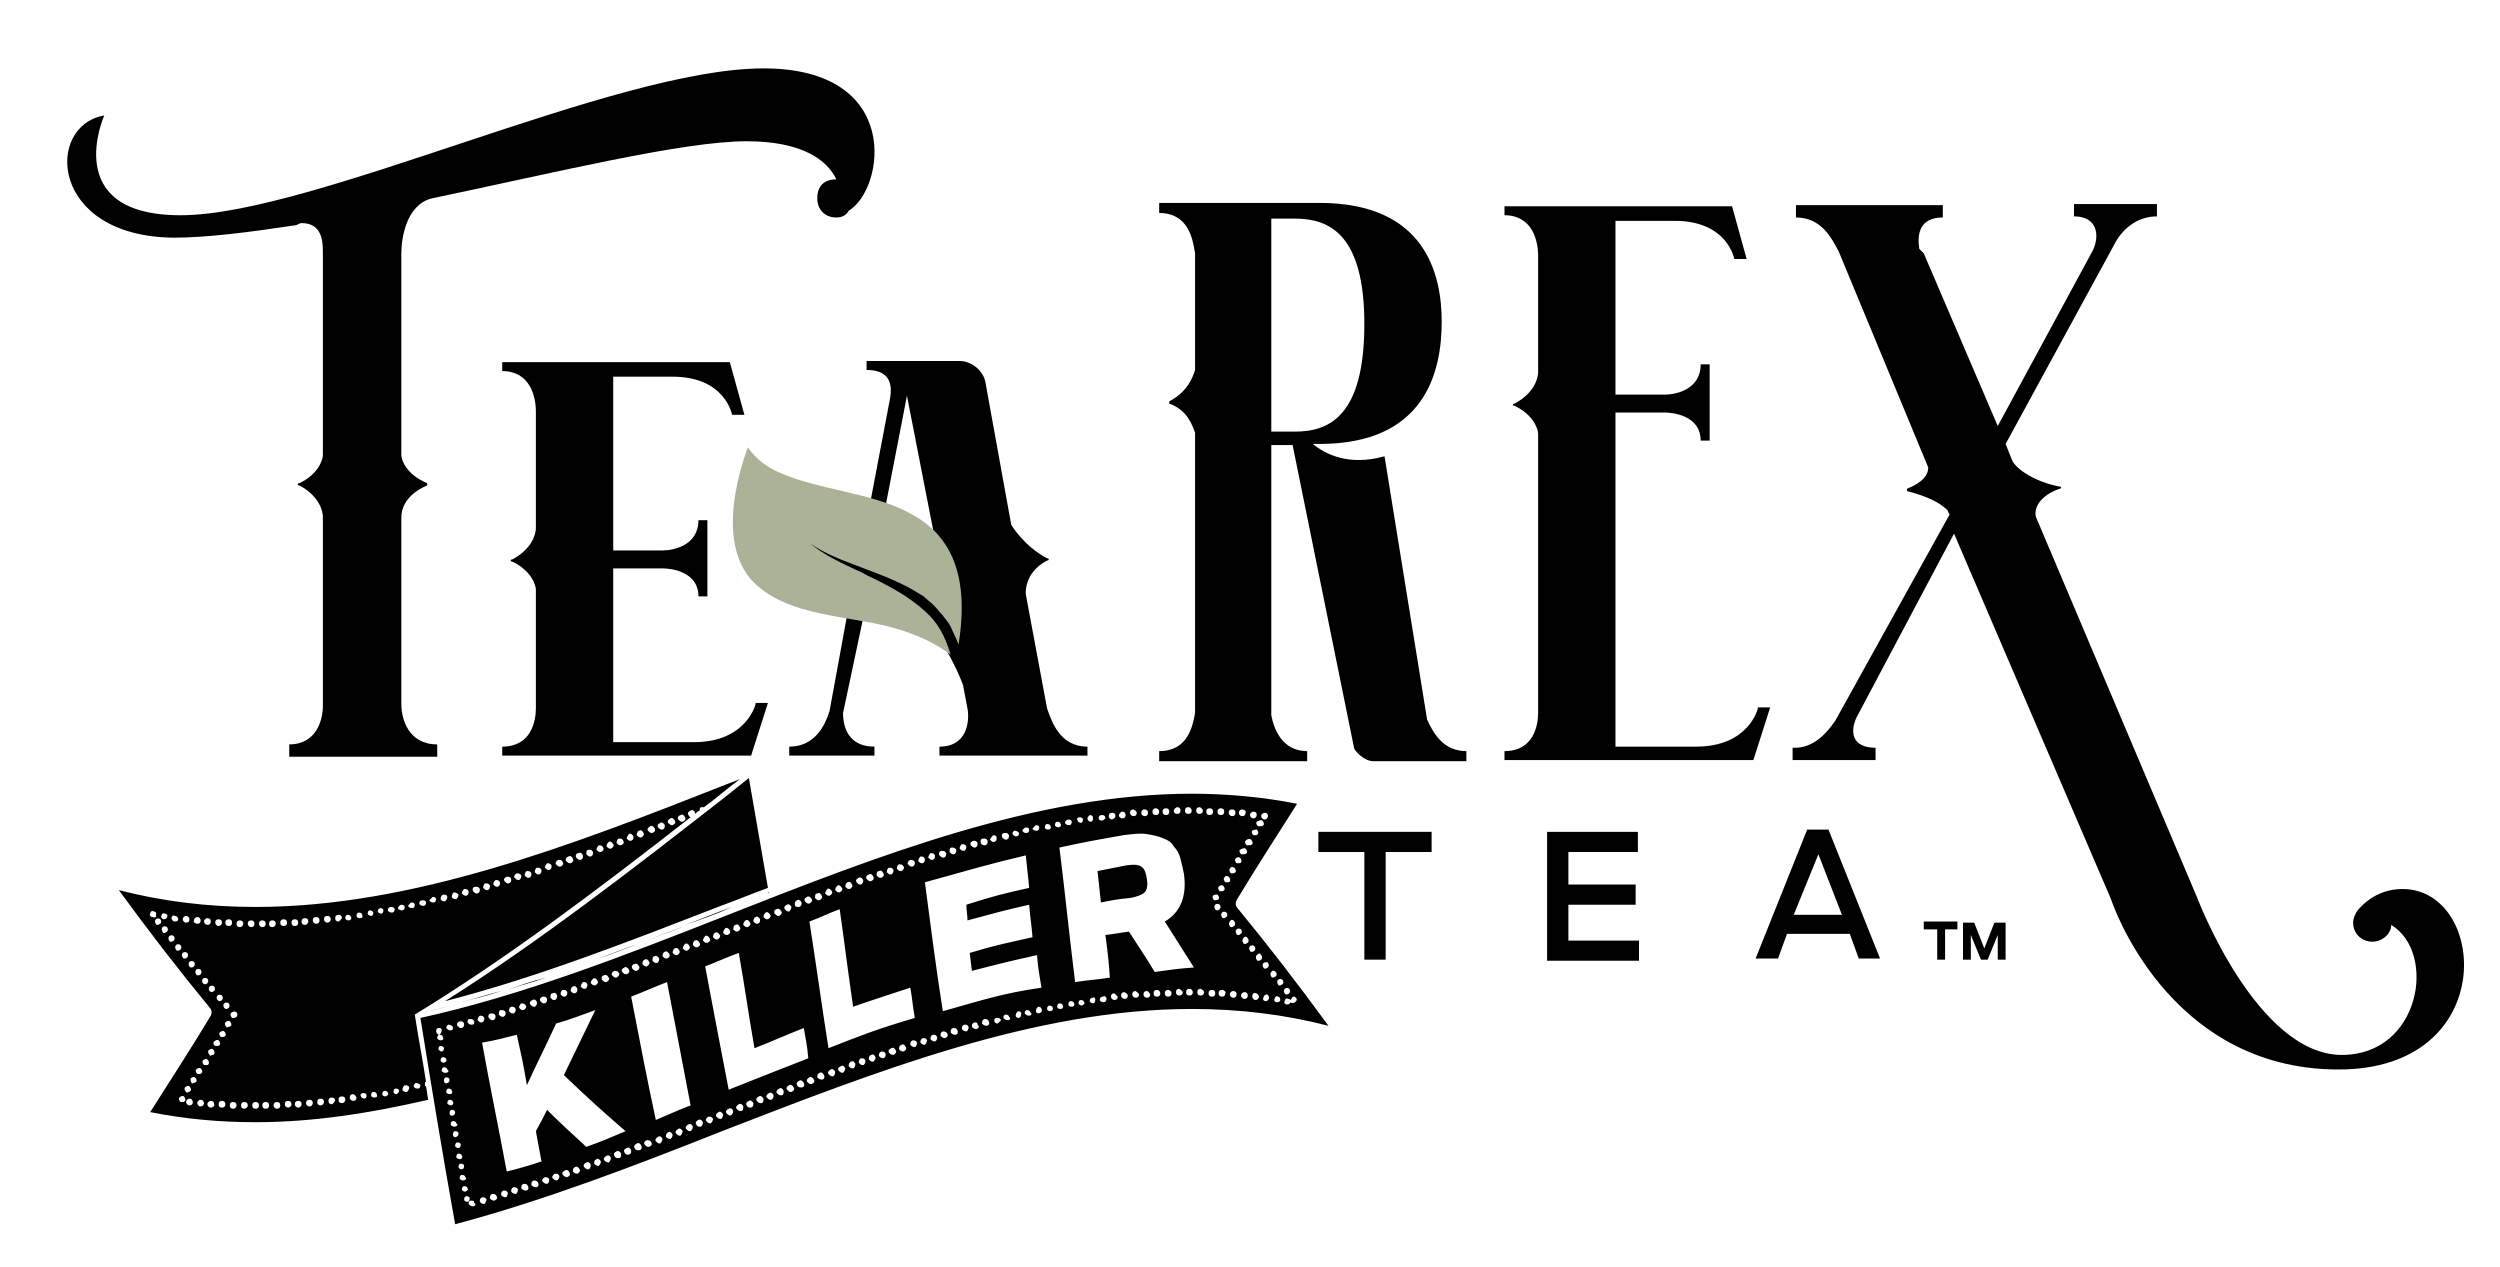 <svg xmlns="http://www.w3.org/2000/svg" xmlns:xlink="http://www.w3.org/1999/xlink" id="Layer_1" x="0px" y="0px" viewBox="0 0 223 113" style="enable-background:new 0 0 223 113;" xml:space="preserve"><style type="text/css">	.st0{fill:#AAB297;}</style><g id="Logo">	<path d="M67.4,62.8c0,0-0.8,3.4-5.5,3.4h-7.2V50.7h4.4c0.6,0,3.2,0.2,3.2,2.5h0.8v-6.8h-0.8c0,2.3-2.3,2.7-3.2,2.7h-4.4V33.6H60  c4.7,0,5.3,3.4,5.3,3.4h1.1l-1.3-4.7H44.8v0.8c2.5,0,3,2.3,3,3.6v10.4c0,0.6-0.4,1.9-2.1,2.8c-0.2,0-0.2,0.2,0,0.2  c1.7,0.8,2.1,2.1,2.1,2.5v10.6c0,1.1-0.4,3.4-3,3.4v0.8H67l1.5-4.7H67.4z"></path>	<path d="M156.8,63.2c0,0-0.8,3.4-5.5,3.4h-7.2V36.8h4.4c0.6,0,3.2,0.2,3.2,2.5h0.8v-6.8h-0.8c0,2.3-2.3,2.7-3.2,2.7h-4.4V19.7h5.3  c4.7,0,5.3,3.4,5.3,3.4h1.1l-1.3-4.7h-20.3v0.8c2.5,0,3,2.3,3,3.6v10.4c0,0.6-0.4,1.9-2.1,2.8c-0.2,0-0.2,0.2,0,0.2  c1.7,0.8,2.1,2.1,2.1,2.5v24.9c0,1.1-0.4,3.4-3,3.4v0.8h22.2l1.5-4.7H156.8z"></path>	<path d="M9.3,10.3c0,0-4,8.9,6.8,8.9c11.8,0,38.7-13.1,52-13.1c12.5,0,10.8,10.8,7.6,12.7c-0.2,0.4-0.6,0.6-1.1,0.6  c-1.1,0-1.7-0.8-1.7-1.7c0-1.1,0.6-1.7,1.7-1.7l0,0c-0.8-1.7-3-3.4-8-3.4c-5.7,0-17.1,2.8-28.1,5.1c-2.3,0.6-2.7,3.6-2.7,4.9v18  c0,0.4,0.4,1.7,2.3,2.5v0.2c-1.9,0.8-2.3,2.1-2.3,2.8v16.7c0,1.3,0.6,3.6,3.2,3.6v1.1H25.8v-1.1c2.5,0,3-2.3,3-3.4V46.1  c0-0.6-0.4-1.9-2.1-2.8c-0.2,0-0.2-0.2,0-0.2c1.7-0.8,2.1-2.1,2.1-2.5V22.4c0-1.1-0.2-2.5-1.9-2.5c-0.2,0-0.4,0.2-0.6,0.2l0,0l0,0  c-4,0.6-7.8,1.1-10.8,1.1C4.4,21.1,4,11.2,9.3,10.3z"></path>	<path d="M163.7,64.3l10.2-18.4l-0.2-0.4c-0.8-0.8-2.1-1.3-3.6-1.7v-0.2c1.5-0.6,1.9-1.3,1.9-1.9l-8-19.3c-0.6-1.1-1.5-3-3.8-3v-1.1  h13.1v1.1c-2.1,0-2.3,1.5-2.1,2.8l0.4,0.4l0,0l6.6,15.4l8.5-15.7l0,0c0.6-1.3,0.4-3-1.7-3v-1.1h7.4v1.1c-1.9,0-3.2,1.3-3.8,2.5  l-9.7,17.8l0.6,1.5c0.4,0.8,2.1,1.9,4.2,2.3c0.2,0,0.2,0.2,0,0.2c-1.7,0.6-2.3,1.7-2.1,2.5L196,80.1c0,0,5.3,14,12.9,14  c7,0,8.5-9.1,4.4-11.6c0,0.8-0.8,1.5-1.7,1.5c-0.8,0-1.7-0.6-1.7-1.7c0-0.4,0.2-0.8,0.4-1.1c0.2-0.2,1.5-1.9,4-1.9  c7.6,0,8.7,16.1-5.7,16.1c-15.4,0-20.3-15.2-20.3-15.2l-14-32.6L165.6,64c-0.6,1.3-0.4,2.7,1.7,2.7v1.1h-7.4v-1.1  C161.8,66.8,163,65.3,163.7,64.3z"></path>	<path d="M93.4,63.2L93.4,63.2L91.5,53l0,0c0,0-0.2-1.9,1.9-3c0.2,0,0.2-0.2,0-0.2c-2.1-1.1-3.2-3-3.2-3l0,0l-2.3-12.7  c-0.2-1.1-1.3-1.9-2.3-1.9h-8.3v0.8c2.1,0,2.3,1.3,2.1,2.5l-2.3,12.1c-0.4,0-0.8,0-1.3,0c-5.5,0-6.6-1.6-6.6-1.6s1.9,5.4,6.4,5.4  c0.2,0,0.4,0,0.6,0L74,63.4c-0.4,1.3-1.3,3.2-3.6,3.2v0.8H78v-0.8c-2.3,0-2.8-1.7-2.8-3l2.5-11.8c5.5,1.7,8.2,9.3,8.2,9.3l0,0  l0.4,2.1l0,0c0.2,1.1,0,3.4-2.5,3.4v0.8H97v-0.8C94.5,66.6,93.8,64.3,93.4,63.2z M78.4,48.2l2.5-12.9l4,20.5  C83.7,52.8,81.4,49.5,78.4,48.2z"></path>	<path class="st0" d="M67.4,52.1c-2.3-2.1-2.8-6.3-0.7-12.2c0.7,1,1.6,1.7,2.7,2.2c3.5,1.6,8.2,1.8,11.6,3.6c3.4,1.7,5.6,5,4.5,11.8  c-0.2-0.6-0.5-1.1-0.7-1.6c-0.2-0.4-0.5-0.7-0.7-1c-0.3-0.3-0.5-0.6-0.8-0.9c-0.3-0.3-0.6-0.5-0.9-0.8c-0.3-0.2-0.7-0.4-1-0.6  c-1.4-0.8-3-1.4-4.6-2c-1.6-0.6-3.2-1.2-4.5-2.1c1.2,1,2.7,1.7,4.2,2.4c0.3,0.1,0.6,0.3,0.8,0.4c1.9,0.9,3.8,1.9,5.3,3.3  c1,0.9,1.7,2.1,2.2,3.8l0,0c-1.3-1-3-1.8-5.1-2.4C75.7,54.9,70.5,55,67.4,52.1z"></path>	<path d="M127.3,64.2l-3.8-23.5c-3.2,0.9-5.3-0.2-6.4-1.1h0.6c9.4,0,10.9-6.4,10.9-10.9l0,0l0,0l0,0l0,0c0-4.3-1.5-10.6-10.9-10.6  h-14.3V19c2.6,0,3,2.3,3.2,3.6v10.4c-0.2,0.6-0.6,1.9-2.3,2.8v0.2c1.7,0.6,2.1,2.1,2.3,2.6v25c-0.2,1.1-0.6,3.4-3.2,3.4v0.9h13.2  V67c-2.3,0-3-2.1-3.2-3.2V39.7l0,0h1.9l5.5,27.1c0.4,0.6,1.1,1.1,1.7,1.1h8.3V67C128.8,67,127.9,65.5,127.3,64.2z M113.4,19.5h2.1  c3,0,6.2,1.3,6.2,9.4c0,8.3-3.2,9.6-6.2,9.6h-2.1V19.5z"></path>	<g>		<path d="M172.8,82.9h-1.2v-0.7h3v0.7h-1.1v2.7h-0.7V82.9z"></path>		<path d="M175.1,82.3h1l0.9,2.3l0.9-2.3h1v3.3h-0.7v-2.2l-0.9,2.2h-0.6l-0.9-2.2v2.2h-0.7V82.3z"></path>	</g>	<g>		<path d="M121.7,85.6v-9.6h-4.1v-1.8h10.1v1.8h-4.1v9.6H121.7z"></path>		<path d="M138,85.6V74.2h8.1v1.8h-6.2v2.9h6v1.8h-6v3.2h6.3v1.8H138z"></path>		<path d="M156.6,85.5l4.6-11.5h1.9l4.6,11.5h-1.9l-0.8-2.2h-5.6l-0.8,2.2H156.6z M160,81.6h4.3l-2.1-5.4L160,81.6z"></path>	</g>	<g>		<polygon points="106.3,70.6 106.3,70.4 106.3,70.4 106.3,70.6   "></polygon>		<path d="M68.6,79.6c0,0-0.1,0-0.1,0C68.6,79.7,68.6,79.7,68.6,79.6L68.6,79.6z"></path>		<path d="M65.3,80.9c-1.4,0.5-2.8,1.1-4.2,1.6C62.6,82,64,81.5,65.3,80.9z"></path>		<path d="M38.2,98.1c-0.1-0.4-0.1-0.8-0.2-1.2c-0.1,0-0.1-0.1-0.1-0.2c0-0.1,0-0.2,0.1-0.2c-0.3-2-0.7-4-1-6   c8.2-5,16.4-11.2,24.6-17.6c-0.1,0-0.1-0.1-0.2-0.2c-0.1-0.2,0-0.3,0.2-0.4c0.2-0.1,0.3,0,0.4,0.2c0,0,0,0,0,0.1   c0.1-0.1,0.2-0.2,0.4-0.3c0-0.1,0-0.3,0.2-0.3c0,0,0,0,0,0c0,0,0,0,0,0c0,0,0,0,0,0c0.1,0,0.2,0,0.2,0c1.1-0.8,2.1-1.7,3.2-2.5   L64.7,70C51,75.4,36.8,80.9,22.8,80.9c-4.3,0-8.3-0.5-12.2-1.5c2.7,3.7,5.4,7.2,8.2,10.6c0.1,0.2,0.1,0.4,0,0.6   c-1.8,3-3.7,5.9-5.4,8.6c3,0.6,6.1,0.9,9.4,0.9C27.9,100.1,33,99.3,38.2,98.1z M23.7,98.9c-0.2,0-0.3-0.1-0.3-0.3   c0-0.2,0.1-0.3,0.3-0.3c0.2,0,0.3,0.1,0.3,0.3C24,98.8,23.9,98.9,23.7,98.9z M24.4,98.6c0-0.2,0.1-0.3,0.3-0.3   c0.2,0,0.3,0.1,0.3,0.3c0,0.2-0.1,0.3-0.3,0.3C24.5,98.9,24.4,98.7,24.4,98.6z M25.7,98.8c-0.1,0-0.3-0.1-0.3-0.3   c0-0.2,0.1-0.3,0.3-0.3c0.2,0,0.3,0.1,0.3,0.3C26,98.7,25.8,98.8,25.7,98.8C25.7,98.8,25.7,98.8,25.7,98.8z M26.6,98.8   c-0.1,0-0.3-0.1-0.3-0.3c0-0.2,0.1-0.3,0.3-0.3c0.2,0,0.3,0.1,0.3,0.3C26.9,98.6,26.8,98.8,26.6,98.8   C26.6,98.8,26.6,98.8,26.6,98.8z M27.6,98.7c-0.1,0-0.3-0.1-0.3-0.3c0-0.2,0.1-0.3,0.3-0.3c0.2,0,0.3,0.1,0.3,0.3   C27.9,98.5,27.8,98.7,27.6,98.7C27.6,98.7,27.6,98.7,27.6,98.7z M28.6,98.6c-0.2,0-0.3-0.1-0.3-0.3c0-0.2,0.1-0.3,0.3-0.3   c0.2,0,0.3,0.1,0.3,0.3C28.9,98.4,28.8,98.6,28.6,98.6C28.6,98.6,28.6,98.6,28.6,98.6z M29.6,98.5C29.6,98.5,29.5,98.5,29.6,98.5   c-0.2,0-0.3-0.1-0.3-0.3c0-0.2,0.1-0.3,0.3-0.3c0.2,0,0.3,0.1,0.3,0.3C29.8,98.3,29.7,98.5,29.6,98.5z M30.5,98.4   C30.5,98.4,30.5,98.4,30.5,98.4c-0.2,0-0.3-0.1-0.3-0.3c0-0.2,0.1-0.3,0.3-0.3c0.2,0,0.3,0.1,0.3,0.3   C30.8,98.2,30.7,98.4,30.5,98.4z M33.4,97.9C33.4,97.9,33.4,97.9,33.4,97.9c-0.2,0-0.3-0.1-0.3-0.2c0-0.2,0.1-0.3,0.2-0.3   c0.2,0,0.3,0.1,0.3,0.2C33.7,97.8,33.6,97.9,33.4,97.9z M34.4,97.8C34.4,97.8,34.4,97.8,34.4,97.8c-0.2,0-0.3-0.1-0.3-0.2   c0-0.2,0.1-0.3,0.2-0.3c0.2,0,0.3,0.1,0.3,0.2C34.7,97.6,34.6,97.7,34.4,97.8z M35.4,97.6C35.3,97.6,35.3,97.6,35.4,97.6   c-0.2,0-0.3-0.1-0.3-0.2c0-0.2,0.1-0.3,0.2-0.3c0.2,0,0.3,0.1,0.3,0.2C35.6,97.4,35.5,97.5,35.4,97.6z M24.3,82.7   C24.3,82.7,24.3,82.7,24.3,82.7c-0.2,0-0.3-0.1-0.3-0.3c0-0.2,0.1-0.3,0.3-0.3c0.2,0,0.3,0.1,0.3,0.3   C24.6,82.5,24.5,82.7,24.3,82.7z M25.3,82.6c-0.2,0-0.3-0.1-0.3-0.3c0-0.2,0.1-0.3,0.3-0.3c0,0,0,0,0,0c0.2,0,0.3,0.1,0.3,0.3   C25.6,82.5,25.5,82.6,25.3,82.6C25.3,82.6,25.3,82.6,25.3,82.6z M26,82.3c0-0.2,0.1-0.3,0.3-0.3c0.2,0,0.3,0.1,0.3,0.3   c0,0.2-0.1,0.3-0.3,0.3C26.1,82.6,26,82.5,26,82.3z M27.2,82.5c-0.2,0-0.3-0.1-0.3-0.3c0-0.2,0.1-0.3,0.3-0.3   c0.2,0,0.3,0.1,0.3,0.3C27.5,82.3,27.4,82.5,27.2,82.5C27.3,82.5,27.3,82.5,27.2,82.5z M16.3,82c0-0.2,0.2-0.3,0.3-0.3   c0.2,0,0.3,0.2,0.3,0.3c0,0.2-0.1,0.3-0.3,0.3c0,0,0,0,0,0C16.4,82.3,16.3,82.1,16.3,82z M15.6,82.2   C15.6,82.2,15.6,82.2,15.6,82.2c-0.2,0-0.3-0.2-0.3-0.3c0-0.2,0.2-0.3,0.3-0.2c0.2,0,0.3,0.2,0.3,0.3   C15.9,82.1,15.8,82.2,15.6,82.2z M17.3,82.1c0-0.2,0.2-0.3,0.3-0.3c0.2,0,0.3,0.2,0.3,0.3c0,0.2-0.1,0.3-0.3,0.3c0,0,0,0,0,0h0   C17.4,82.4,17.2,82.2,17.3,82.1z M28.2,82.4c-0.1,0-0.3-0.1-0.3-0.3c0-0.2,0.1-0.3,0.3-0.3c0.2,0,0.3,0.1,0.3,0.3   C28.5,82.3,28.4,82.4,28.2,82.4C28.2,82.4,28.2,82.4,28.2,82.4z M29.2,82.3c-0.1,0-0.3-0.1-0.3-0.3c0-0.2,0.1-0.3,0.3-0.3   c0.2,0,0.3,0.1,0.3,0.3C29.5,82.1,29.4,82.3,29.2,82.3C29.2,82.3,29.2,82.3,29.2,82.3z M30.2,82.2L30.2,82.2   C30.2,82.2,30.1,82.2,30.2,82.2c-0.2,0-0.3-0.1-0.3-0.3c0-0.2,0.1-0.3,0.3-0.3c0.2,0,0.3,0.1,0.3,0.3C30.4,82,30.3,82.2,30.2,82.2   z M31.1,82.1C31.1,82.1,31.1,82.1,31.1,82.1c-0.2,0-0.3-0.1-0.3-0.2c0-0.2,0.1-0.3,0.2-0.3c0.2,0,0.3,0.1,0.3,0.2   C31.4,81.9,31.3,82.1,31.1,82.1z M32.1,81.9C32.1,81.9,32.1,81.9,32.1,81.9c-0.2,0-0.3-0.1-0.3-0.2c0-0.2,0.1-0.3,0.2-0.3   c0.2,0,0.3,0.1,0.3,0.2C32.4,81.8,32.3,81.9,32.1,81.9z M60.7,72.7c0.2-0.1,0.3,0,0.4,0.2c0.1,0.2,0,0.3-0.2,0.4c0,0-0.1,0-0.1,0   c-0.1,0-0.2-0.1-0.3-0.2C60.4,72.9,60.5,72.8,60.7,72.7z M59.8,73c0.1-0.1,0.3,0,0.4,0.2c0.1,0.2,0,0.3-0.2,0.4c0,0-0.1,0-0.1,0   c-0.1,0-0.2-0.1-0.3-0.2C59.5,73.3,59.6,73.1,59.8,73z M58.9,73.4c0.1-0.1,0.3,0,0.4,0.2c0,0.2,0,0.3-0.2,0.4c0,0-0.1,0-0.1,0   c-0.1,0-0.2-0.1-0.3-0.2C58.6,73.6,58.7,73.5,58.9,73.4z M58,73.7c0.1-0.1,0.3,0,0.4,0.2c0.1,0.2,0,0.3-0.2,0.4c0,0-0.1,0-0.1,0   c-0.1,0-0.2-0.1-0.3-0.2C57.7,74,57.8,73.8,58,73.7z M57,74.1c0.2-0.1,0.3,0,0.4,0.2c0.1,0.1,0,0.3-0.2,0.4c0,0-0.1,0-0.1,0   c-0.1,0-0.2-0.1-0.3-0.2C56.8,74.3,56.9,74.1,57,74.1z M56.1,74.4c0.1-0.1,0.3,0,0.4,0.2c0,0.2,0,0.3-0.2,0.4c0,0-0.1,0-0.1,0   c-0.1,0-0.2-0.1-0.3-0.2C55.9,74.7,56,74.5,56.1,74.4z M55.2,74.8c0.2,0,0.3,0,0.4,0.2c0.1,0.2,0,0.3-0.2,0.4c0,0-0.1,0-0.1,0   c-0.1,0-0.2-0.1-0.3-0.2C55,75,55.1,74.8,55.2,74.8z M54.3,75.1c0.1-0.1,0.3,0,0.4,0.2c0.1,0.1,0,0.3-0.2,0.4c0,0-0.1,0-0.1,0   c-0.1,0-0.2-0.1-0.3-0.2C54.1,75.3,54.2,75.2,54.3,75.1z M53.4,75.4c0.2,0,0.3,0,0.4,0.2c0.1,0.2,0,0.3-0.2,0.4c0,0-0.1,0-0.1,0   c-0.1,0-0.2-0.1-0.3-0.2C53.2,75.7,53.3,75.5,53.4,75.4z M52.5,75.8c0.2,0,0.3,0,0.4,0.2c0,0.2,0,0.3-0.2,0.4c0,0-0.1,0-0.1,0   c-0.1,0-0.2-0.1-0.3-0.2C52.3,76,52.3,75.8,52.5,75.8z M51.6,76.1c0.2-0.1,0.3,0,0.4,0.2c0,0.2,0,0.3-0.2,0.4c0,0-0.1,0-0.1,0   c-0.1,0-0.2-0.1-0.3-0.2C51.3,76.3,51.4,76.1,51.6,76.1z M50.7,76.4c0.2-0.1,0.3,0,0.4,0.2c0.1,0.2,0,0.3-0.2,0.4c0,0-0.1,0-0.1,0   c-0.1,0-0.2-0.1-0.3-0.2C50.4,76.6,50.5,76.5,50.7,76.4z M49.8,76.7c0.2,0,0.3,0,0.4,0.2c0.1,0.2,0,0.3-0.2,0.4c0,0-0.1,0-0.1,0   c-0.1,0-0.2-0.1-0.3-0.2C49.5,77,49.6,76.8,49.8,76.7z M48.8,77c0.1,0,0.3,0,0.4,0.2c0,0.2,0,0.3-0.2,0.4c0,0-0.1,0-0.1,0   c-0.1,0-0.2-0.1-0.3-0.2C48.6,77.3,48.7,77.1,48.8,77z M47.9,77.4c0.2,0,0.3,0,0.4,0.2c0,0.2,0,0.3-0.2,0.4c0,0-0.1,0-0.1,0   c-0.1,0-0.2-0.1-0.3-0.2C47.7,77.6,47.8,77.4,47.9,77.4z M47,77.7c0.2,0,0.3,0,0.4,0.2c0,0.2,0,0.3-0.2,0.4c0,0-0.1,0-0.1,0   c-0.1,0-0.2-0.1-0.3-0.2C46.8,77.9,46.9,77.7,47,77.7z M46.1,77.9c0.1,0,0.3,0,0.4,0.2c0,0.1,0,0.3-0.2,0.4c0,0-0.1,0-0.1,0   c-0.1,0-0.2-0.1-0.3-0.2C45.8,78.2,45.9,78,46.1,77.9z M45.2,78.2C45.2,78.2,45.2,78.2,45.2,78.2C45.2,78.2,45.2,78.2,45.2,78.2   c0.2,0,0.3,0,0.4,0.2c0,0.2,0,0.3-0.2,0.4c0,0-0.1,0-0.1,0c-0.1,0-0.2-0.1-0.3-0.2C44.9,78.4,45,78.3,45.2,78.2   C45.2,78.2,45.2,78.2,45.2,78.2z M44.2,78.5c0.2,0,0.3,0,0.4,0.2c0,0.2,0,0.3-0.2,0.4c0,0,0,0-0.1,0c-0.1,0-0.2-0.1-0.3-0.2   C44,78.7,44.1,78.6,44.2,78.5z M43.3,78.8c0.2,0,0.3,0,0.4,0.2c0,0.2,0,0.3-0.2,0.4c0,0,0,0-0.1,0c-0.1,0-0.2-0.1-0.3-0.2   C43.1,79,43.2,78.8,43.3,78.8z M42.4,79.1c0.2,0,0.3,0,0.4,0.2c0,0.2,0,0.3-0.2,0.4c0,0,0,0-0.1,0c-0.1,0-0.2-0.1-0.3-0.2   C42.1,79.3,42.2,79.1,42.4,79.1z M41.4,79.3c0.2,0,0.3,0,0.4,0.2c0,0.2,0,0.3-0.2,0.4v0c0,0,0,0-0.1,0c-0.1,0-0.2-0.1-0.3-0.2   C41.2,79.5,41.3,79.4,41.4,79.3z M40.5,79.6c0.2,0,0.3,0.1,0.4,0.2c0,0.2-0.1,0.3-0.2,0.4c0,0,0,0-0.1,0c-0.1,0-0.3-0.1-0.3-0.2   C40.3,79.8,40.4,79.6,40.5,79.6z M39.6,79.8c0.2,0,0.3,0.1,0.3,0.2c0,0.2-0.1,0.3-0.2,0.4c0,0,0,0-0.1,0c-0.1,0-0.3-0.1-0.3-0.2   C39.3,80,39.4,79.8,39.6,79.8z M38.6,80c0.2,0,0.3,0.1,0.3,0.2c0,0.2-0.1,0.3-0.2,0.3c0,0,0,0-0.1,0c-0.1,0-0.3-0.1-0.3-0.2   C38.4,80.2,38.5,80.1,38.6,80z M37.7,80.3c0.2,0,0.3,0.1,0.3,0.2c0,0.2-0.1,0.3-0.2,0.3c0,0,0,0-0.1,0c-0.1,0-0.3-0.1-0.3-0.2   C37.4,80.4,37.5,80.3,37.7,80.3z M36.7,80.5c0.2,0,0.3,0.1,0.3,0.2c0,0.2-0.1,0.3-0.2,0.3c0,0,0,0-0.1,0c-0.1,0-0.3-0.1-0.3-0.2   C36.5,80.7,36.6,80.5,36.7,80.5z M35.8,80.7c0.2,0,0.3,0.1,0.3,0.2c0,0.2-0.1,0.3-0.2,0.3c0,0,0,0-0.1,0c-0.1,0-0.3-0.1-0.3-0.2   C35.5,80.9,35.7,80.7,35.8,80.7z M34.9,80.9c0.2,0,0.3,0.1,0.3,0.2c0,0.2-0.1,0.3-0.2,0.3c0,0,0,0-0.1,0c-0.1,0-0.3-0.1-0.3-0.2   C34.6,81,34.7,80.9,34.9,80.9z M33.9,81c0.2,0,0.3,0.1,0.3,0.2c0,0.2-0.1,0.3-0.2,0.3c0,0,0,0,0,0c-0.1,0-0.3-0.1-0.3-0.2   C33.7,81.2,33.7,81.1,33.9,81z M33.3,81.4c0,0.2-0.1,0.3-0.2,0.3c0,0,0,0,0,0c-0.1,0-0.3-0.1-0.3-0.2c0-0.2,0.1-0.3,0.2-0.3   C33.1,81.2,33.3,81.3,33.3,81.4z M13.6,81.8c-0.2,0-0.3-0.2-0.2-0.3c0-0.2,0.2-0.3,0.3-0.2c0.2,0,0.3,0.2,0.2,0.3   C14,81.8,13.8,81.9,13.6,81.8C13.7,81.9,13.7,81.8,13.6,81.8z M14.4,81.7c0-0.2,0.2-0.3,0.3-0.2c0.2,0,0.3,0.2,0.2,0.3   c0,0.1-0.1,0.2-0.3,0.2c0,0,0,0,0,0C14.5,82,14.3,81.8,14.4,81.7z M13.9,82.4c-0.1-0.1-0.1-0.3,0-0.4c0.1-0.1,0.3-0.1,0.4,0   c0.1,0.1,0.1,0.3,0,0.4c-0.1,0-0.1,0.1-0.2,0.1C14,82.5,13.9,82.5,13.9,82.4z M18.5,82.5c-0.2,0-0.3-0.2-0.3-0.3   c0-0.2,0.2-0.3,0.3-0.3c0.2,0,0.3,0.1,0.3,0.3C18.8,82.4,18.7,82.5,18.5,82.5C18.5,82.5,18.5,82.5,18.5,82.5z M19.5,82.6   c-0.2,0-0.3-0.2-0.3-0.3c0-0.2,0.1-0.3,0.3-0.3c0.2,0,0.3,0.1,0.3,0.3C19.8,82.5,19.6,82.6,19.5,82.6   C19.5,82.6,19.5,82.6,19.5,82.6z M20.4,82.6c-0.2,0-0.3-0.1-0.3-0.3c0-0.2,0.1-0.3,0.3-0.3c0.2,0,0.3,0.1,0.3,0.3   C20.7,82.5,20.6,82.6,20.4,82.6C20.4,82.6,20.4,82.6,20.4,82.6z M21.4,82.7c-0.2,0-0.3-0.1-0.3-0.3c0-0.2,0.1-0.3,0.3-0.3   c0.2,0,0.3,0.1,0.3,0.3C21.7,82.5,21.6,82.7,21.4,82.7C21.4,82.7,21.4,82.7,21.4,82.7z M22.1,82.4c0-0.2,0.1-0.3,0.3-0.3   c0.2,0,0.3,0.1,0.3,0.3c0,0.2-0.1,0.3-0.3,0.3C22.2,82.7,22.1,82.5,22.1,82.4z M23.1,82.4c0-0.2,0.1-0.3,0.3-0.3   c0.2,0,0.3,0.1,0.3,0.3c0,0.2-0.1,0.3-0.3,0.3C23.2,82.7,23.1,82.5,23.1,82.4z M14.5,83.1c-0.1-0.1-0.1-0.3,0-0.4   c0.1-0.1,0.3-0.1,0.4,0c0.1,0.1,0.1,0.3,0,0.4c0,0-0.1,0.1-0.2,0.1C14.6,83.3,14.5,83.2,14.5,83.1z M15.1,83.9   c-0.1-0.1-0.1-0.3,0-0.4c0.1-0.1,0.3-0.1,0.4,0c0.1,0.1,0.1,0.3,0,0.4c0,0-0.1,0.1-0.2,0.1C15.2,84,15.1,84,15.1,83.9z M15.7,84.7   c-0.1-0.1-0.1-0.3,0-0.4c0.1-0.1,0.3-0.1,0.4,0c0.1,0.1,0.1,0.3,0,0.4c0,0-0.1,0.1-0.2,0.1C15.8,84.8,15.7,84.8,15.7,84.7z    M16.3,85.4c-0.1-0.1-0.1-0.3,0-0.4c0.1-0.1,0.3-0.1,0.4,0c0.1,0.1,0.1,0.3,0,0.4c0,0-0.1,0.1-0.2,0.1   C16.4,85.5,16.3,85.5,16.3,85.4z M16.9,86.2c-0.1-0.1-0.1-0.3,0-0.4c0.1-0.1,0.3-0.1,0.4,0c0.1,0.1,0.1,0.3,0,0.4   c0,0-0.1,0.1-0.2,0.1C17,86.3,16.9,86.3,16.9,86.2z M17.5,86.9c-0.1-0.1-0.1-0.3,0-0.4c0.1-0.1,0.3-0.1,0.4,0   c0.1,0.1,0.1,0.3,0,0.4c0,0-0.1,0.1-0.2,0.1C17.6,87,17.5,87,17.5,86.9z M18.1,87.7c-0.1-0.1-0.1-0.3,0-0.4c0.1-0.1,0.3-0.1,0.4,0   c0.1,0.1,0.1,0.3,0,0.4c0,0-0.1,0.1-0.2,0.1C18.3,87.8,18.2,87.8,18.1,87.7z M18.7,88.4c-0.1-0.1-0.1-0.3,0-0.4   c0.1-0.1,0.3-0.1,0.4,0c0.1,0.1,0.1,0.3,0,0.4c-0.1,0-0.1,0.1-0.2,0.1C18.9,88.5,18.8,88.5,18.7,88.4z M19.4,89.2   c-0.1-0.1-0.1-0.3,0-0.4c0.1-0.1,0.3-0.1,0.4,0c0.1,0.1,0.1,0.3,0,0.4c0,0-0.1,0.1-0.2,0.1C19.5,89.3,19.4,89.2,19.4,89.2z    M20,89.9c-0.1-0.1-0.1-0.3,0-0.4c0.1-0.1,0.3-0.1,0.4,0c0.1,0.1,0.1,0.3,0,0.4c0,0-0.1,0.1-0.2,0.1C20.1,90,20.1,90,20,89.9z    M20.7,90.8c-0.1-0.1-0.2-0.3-0.1-0.4c0,0,0,0,0,0c0,0,0-0.1,0.1-0.1c0.1-0.1,0.3-0.1,0.4,0c0.1,0.1,0.1,0.3,0,0.4c0,0,0,0,0,0   c-0.1,0.1-0.2,0.1-0.3,0.1C20.8,90.8,20.7,90.8,20.7,90.8z M20.2,91.6c-0.1-0.1-0.2-0.3-0.1-0.4c0.1-0.1,0.3-0.2,0.4-0.1   c0.1,0.1,0.2,0.3,0.1,0.4c-0.1,0.1-0.2,0.1-0.3,0.1C20.3,91.7,20.2,91.7,20.2,91.6z M19.7,92.5c-0.1-0.1-0.2-0.3-0.1-0.4   c0.1-0.1,0.3-0.2,0.4-0.1c0.1,0.1,0.2,0.3,0.1,0.4c-0.1,0.1-0.2,0.1-0.3,0.1C19.8,92.5,19.7,92.5,19.7,92.5z M19.2,93.3   C19,93.2,19,93,19.1,92.9c0.1-0.1,0.3-0.2,0.4-0.1c0.1,0.1,0.2,0.3,0.1,0.4c-0.1,0.1-0.1,0.1-0.3,0.1   C19.3,93.3,19.2,93.3,19.2,93.3z M18.7,94.1c-0.1-0.1-0.2-0.3-0.1-0.4c0.1-0.1,0.3-0.2,0.4-0.1c0.1,0.1,0.2,0.3,0.1,0.4   c0,0.1-0.1,0.1-0.2,0.1C18.8,94.2,18.7,94.2,18.7,94.1z M18.2,95c-0.1-0.1-0.2-0.3-0.1-0.4c0.1-0.1,0.3-0.2,0.4-0.1   c0.1,0.1,0.2,0.3,0.1,0.4c0,0.1-0.1,0.1-0.2,0.1C18.2,95,18.2,95,18.2,95z M17.6,95.8c-0.1-0.1-0.2-0.3-0.1-0.4   c0.1-0.1,0.3-0.2,0.4-0.1c0.1,0.1,0.2,0.3,0.1,0.4c-0.1,0.1-0.1,0.1-0.2,0.1C17.7,95.8,17.7,95.8,17.6,95.8z M17.1,96.6   C17,96.5,17,96.3,17,96.2c0.1-0.1,0.3-0.2,0.4-0.1c0.1,0.1,0.2,0.3,0.1,0.4c-0.1,0.1-0.2,0.1-0.3,0.1   C17.2,96.7,17.2,96.7,17.1,96.6z M37.1,96.6c0.2,0,0.3,0.1,0.4,0.2c0,0.2-0.1,0.3-0.2,0.3c0,0,0,0-0.1,0c-0.1,0-0.3-0.1-0.3-0.2   C36.9,96.8,37,96.6,37.1,96.6z M36.5,97c0,0.2-0.1,0.3-0.2,0.4c0,0,0,0-0.1,0c-0.1,0-0.3-0.1-0.3-0.2c0-0.2,0.1-0.3,0.2-0.4   C36.4,96.8,36.5,96.9,36.5,97z M16.6,97.4c-0.1-0.1-0.2-0.3-0.1-0.4c0.1-0.1,0.3-0.2,0.4-0.1c0.1,0.1,0.2,0.3,0.1,0.4   c-0.1,0.1-0.1,0.1-0.2,0.1C16.7,97.5,16.7,97.5,16.6,97.4z M32.4,97.5c0.2,0,0.3,0.1,0.3,0.2c0,0.2-0.1,0.3-0.2,0.3c0,0,0,0,0,0   c-0.1,0-0.3-0.1-0.3-0.2C32.1,97.7,32.2,97.5,32.4,97.5z M31.8,97.9c0,0.2-0.1,0.3-0.3,0.3c0,0,0,0,0,0c-0.1,0-0.3-0.1-0.3-0.3   c0-0.2,0.1-0.3,0.3-0.3C31.6,97.6,31.7,97.7,31.8,97.9z M16.1,98.3C16,98.2,15.9,98,16,97.9c0.1-0.1,0.3-0.2,0.4-0.1   c0.1,0.1,0.2,0.3,0.1,0.4c-0.1,0.1-0.1,0.1-0.2,0.1C16.2,98.3,16.2,98.3,16.1,98.3z M16.9,98.6c-0.2,0-0.3-0.2-0.3-0.3   c0-0.2,0.2-0.3,0.3-0.3c0.2,0,0.3,0.2,0.3,0.3C17.2,98.5,17.1,98.6,16.9,98.6C16.9,98.6,16.9,98.6,16.9,98.6z M17.9,98.7   c-0.2,0-0.3-0.2-0.3-0.3c0-0.2,0.2-0.3,0.3-0.3c0.2,0,0.3,0.2,0.3,0.3C18.2,98.6,18,98.7,17.9,98.7C17.9,98.7,17.9,98.7,17.9,98.7   z M18.8,98.8c-0.2,0-0.3-0.2-0.3-0.3c0-0.2,0.2-0.3,0.3-0.3c0.2,0,0.3,0.1,0.3,0.3C19.2,98.6,19,98.8,18.8,98.8   C18.9,98.8,18.8,98.8,18.8,98.8z M19.8,98.8c-0.2,0-0.3-0.1-0.3-0.3c0-0.2,0.1-0.3,0.3-0.3c0.2,0,0.3,0.1,0.3,0.3   C20.1,98.7,20,98.8,19.8,98.8C19.8,98.8,19.8,98.8,19.8,98.8z M20.8,98.9c-0.2,0-0.3-0.1-0.3-0.3c0-0.2,0.1-0.3,0.3-0.3   c0.2,0,0.3,0.1,0.3,0.3C21.1,98.7,21,98.9,20.8,98.9C20.8,98.9,20.8,98.9,20.8,98.9z M21.8,98.9c-0.2,0-0.3-0.1-0.3-0.3   c0-0.2,0.1-0.3,0.3-0.3c0.2,0,0.3,0.1,0.3,0.3C22.1,98.8,21.9,98.9,21.8,98.9C21.8,98.9,21.8,98.9,21.8,98.9z M22.5,98.6   c0-0.2,0.1-0.3,0.3-0.3c0.2,0,0.3,0.1,0.3,0.3c0,0.2-0.1,0.3-0.3,0.3C22.6,98.9,22.5,98.8,22.5,98.6z"></path>		<path d="M36.9,90.5c1.3-0.3,2.5-0.6,3.8-0.9C39.5,89.9,38.2,90.2,36.9,90.5z"></path>		<path d="M45.2,88.3c1.2-0.4,2.4-0.7,3.5-1.1C47.5,87.5,46.4,87.9,45.2,88.3z"></path>		<path d="M41.1,89.4c1.2-0.3,2.4-0.7,3.6-1C43.5,88.8,42.3,89.1,41.1,89.4z"></path>		<path d="M49.3,86.9c1.2-0.4,2.3-0.8,3.5-1.2C51.6,86.1,50.5,86.5,49.3,86.9z"></path>		<path d="M57.4,84c1.2-0.5,2.5-0.9,3.7-1.4C59.8,83.1,58.6,83.5,57.4,84z"></path>		<path d="M53.4,85.5c1.2-0.4,2.4-0.9,3.5-1.3C55.7,84.6,54.5,85.1,53.4,85.5z"></path>		<path d="M106.3,70.8c-13.8,0-27.9,5.5-41.6,10.9c-8.9,3.5-18.1,7.1-27.2,9.1c1,6.2,2,12.3,3.1,18.4c7.9-2.1,16-5.2,23.8-8.3   C78.1,95.6,92.3,90,106.3,90c4.3,0,8.3,0.5,12.2,1.5c-2.7-3.7-5.4-7.2-8.2-10.6c-0.1-0.2-0.1-0.4,0-0.6c1.8-3,3.7-5.9,5.4-8.6   C112.7,71.1,109.5,70.8,106.3,70.8L106.3,70.8l0-0.2c0,0,0,0,0,0L106.3,70.8z M105,72c0.2,0,0.3,0.1,0.3,0.3   c0,0.2-0.1,0.3-0.3,0.3h0c-0.2,0-0.3-0.1-0.3-0.3C104.7,72.2,104.9,72,105,72z M104.3,72.4c0,0.2-0.1,0.3-0.3,0.3h0   c-0.2,0-0.3-0.1-0.3-0.3c0-0.2,0.1-0.3,0.3-0.3C104.2,72.1,104.3,72.2,104.3,72.4z M103.4,72.4c0,0.2-0.1,0.3-0.3,0.3c0,0,0,0,0,0   c-0.2,0-0.3-0.1-0.3-0.3c0-0.2,0.1-0.3,0.3-0.3C103.2,72.1,103.4,72.2,103.4,72.4z M102.4,72.5c0,0.2-0.1,0.3-0.3,0.3h0   c0,0,0,0,0,0c-0.1,0-0.3-0.1-0.3-0.3c0-0.2,0.1-0.3,0.3-0.3C102.3,72.2,102.4,72.3,102.4,72.5z M101.4,72.5c0,0.2-0.1,0.3-0.3,0.3   c0,0,0,0,0,0c-0.1,0-0.3-0.1-0.3-0.3c0-0.2,0.1-0.3,0.3-0.3C101.3,72.3,101.4,72.4,101.4,72.5z M100.1,72.4c0.2,0,0.3,0.1,0.3,0.3   c0,0.2-0.1,0.3-0.3,0.3c0,0,0,0,0,0c-0.1,0-0.3-0.1-0.3-0.3C99.9,72.5,100,72.4,100.1,72.4z M97.2,72.7c0.2,0,0.3,0.1,0.3,0.3   c0,0.2-0.1,0.3-0.2,0.3c0,0,0,0,0,0c-0.1,0-0.3-0.1-0.3-0.3C97,72.9,97.1,72.8,97.2,72.7z M96.3,72.9   C96.3,72.9,96.3,72.9,96.3,72.9C96.3,72.9,96.3,72.9,96.3,72.9c0.2,0,0.3,0.1,0.3,0.2c0,0.2-0.1,0.3-0.2,0.3c0,0,0,0,0,0   c-0.1,0-0.3-0.1-0.3-0.3C96,73.1,96.1,72.9,96.3,72.9C96.3,72.9,96.3,72.9,96.3,72.9z M95.3,73.1c0.2,0,0.3,0.1,0.3,0.2   c0,0.2-0.1,0.3-0.2,0.3c0,0,0,0-0.1,0c-0.1,0-0.3-0.1-0.3-0.2C95,73.2,95.2,73.1,95.3,73.1z M92.4,73.6c0.2,0,0.3,0.1,0.3,0.2   c0,0.2-0.1,0.3-0.2,0.3c0,0,0,0-0.1,0c-0.1,0-0.3-0.1-0.3-0.2C92.2,73.8,92.3,73.7,92.4,73.6z M91.5,73.8c0.2,0,0.3,0.1,0.3,0.2   c0,0.2-0.1,0.3-0.2,0.3c0,0,0,0-0.1,0c-0.1,0-0.3-0.1-0.3-0.2C91.2,74,91.3,73.9,91.5,73.8z M90.5,74.1c0.2,0,0.3,0.1,0.4,0.2   c0,0.2-0.1,0.3-0.2,0.3c0,0,0,0-0.1,0c-0.1,0-0.2-0.1-0.3-0.2C90.3,74.3,90.4,74.1,90.5,74.1z M89.6,74.3c0.2,0,0.3,0,0.4,0.2   c0,0.2,0,0.3-0.2,0.4c0,0,0,0-0.1,0c-0.1,0-0.2-0.1-0.3-0.2C89.3,74.5,89.4,74.3,89.6,74.3z M88.6,74.5c0.2,0,0.3,0.1,0.3,0.2   c0,0.2,0,0.3-0.2,0.4c0,0,0,0-0.1,0c-0.1,0-0.2-0.1-0.3-0.2C88.4,74.7,88.5,74.6,88.6,74.5z M87.7,74.8c0.2,0,0.3,0,0.4,0.2   c0,0.2,0,0.3-0.2,0.4c0,0-0.1,0-0.1,0c-0.1,0-0.3-0.1-0.3-0.2C87.4,75,87.5,74.8,87.7,74.8z M86.8,75c0.2,0,0.3,0,0.4,0.2   c0,0.2,0,0.3-0.2,0.4c0,0,0,0-0.1,0c-0.1,0-0.2-0.1-0.3-0.2C86.5,75.2,86.6,75.1,86.8,75z M85.8,75.3c0.2,0,0.3,0,0.4,0.2   c0,0.1,0,0.3-0.2,0.4c0,0-0.1,0-0.1,0c-0.1,0-0.2-0.1-0.3-0.2C85.6,75.5,85.7,75.4,85.8,75.3z M84.9,75.6c0.1,0,0.3,0,0.4,0.2   c0,0.2,0,0.3-0.2,0.4c0,0-0.1,0-0.1,0c-0.1,0-0.2-0.1-0.3-0.2C84.7,75.8,84.7,75.6,84.9,75.6z M84,75.9c0.2,0,0.3,0,0.4,0.2   c0,0.2,0,0.3-0.2,0.4c0,0-0.1,0-0.1,0c-0.1,0-0.2-0.1-0.3-0.2C83.7,76.1,83.8,75.9,84,75.9z M83,76.1c0.2,0,0.3,0,0.4,0.2   c0,0.2,0,0.3-0.2,0.4c0,0-0.1,0-0.1,0c-0.1,0-0.2-0.1-0.3-0.2C82.8,76.4,82.9,76.2,83,76.1z M82.1,76.4c0.2,0,0.3,0,0.4,0.2   c0,0.2,0,0.3-0.2,0.4c0,0-0.1,0-0.1,0c-0.1,0-0.2-0.1-0.3-0.2C81.9,76.7,82,76.5,82.1,76.4z M81.2,76.7c0.1,0,0.3,0,0.4,0.2   c0,0.2,0,0.3-0.2,0.4h0c0,0-0.1,0-0.1,0c-0.1,0-0.2-0.1-0.3-0.2C80.9,77,81,76.8,81.2,76.7z M80.2,77.1c0.2,0,0.3,0,0.4,0.2   c0.1,0.1,0,0.3-0.2,0.4c0,0-0.1,0-0.1,0c-0.1,0-0.2-0.1-0.3-0.2C80,77.3,80.1,77.1,80.2,77.1z M79.3,77.4c0.2,0,0.3,0,0.4,0.2   c0,0.1,0,0.3-0.2,0.4c0,0-0.1,0-0.1,0c-0.1,0-0.2-0.1-0.3-0.2C79.1,77.6,79.2,77.4,79.3,77.4z M78.4,77.7c0.2-0.1,0.3,0,0.4,0.2   c0.1,0.2,0,0.3-0.2,0.4c0,0-0.1,0-0.1,0c-0.1,0-0.2-0.1-0.3-0.2C78.2,77.9,78.2,77.7,78.4,77.7z M77.5,78c0.2-0.1,0.3,0,0.4,0.2   c0.1,0.2,0,0.3-0.2,0.4c0,0-0.1,0-0.1,0c-0.1,0-0.2-0.1-0.3-0.2C77.2,78.2,77.3,78.1,77.5,78z M76.6,78.3c0.1-0.1,0.3,0,0.4,0.2   c0,0.1,0,0.3-0.2,0.4c0,0-0.1,0-0.1,0c-0.1,0-0.2-0.1-0.3-0.2C76.3,78.5,76.4,78.4,76.6,78.3z M75.6,78.7c0.2-0.1,0.3,0,0.4,0.2   c0.1,0.1,0,0.3-0.2,0.4c0,0-0.1,0-0.1,0c-0.1,0-0.2-0.1-0.3-0.2C75.4,78.9,75.5,78.7,75.6,78.7z M74.7,79c0.1-0.1,0.3,0,0.4,0.2   c0.1,0.1,0,0.3-0.2,0.4c0,0-0.1,0-0.1,0c-0.1,0-0.2-0.1-0.3-0.2C74.5,79.2,74.6,79.1,74.7,79z M73.8,79.3c0.1-0.1,0.3,0,0.4,0.2   c0.1,0.1,0,0.3-0.2,0.4c0,0-0.1,0-0.1,0c-0.1,0-0.2-0.1-0.3-0.2C73.6,79.6,73.7,79.4,73.8,79.3z M72.9,79.7c0.2-0.1,0.3,0,0.4,0.2   c0.1,0.1,0,0.3-0.2,0.4c0,0-0.1,0-0.1,0c-0.1,0-0.2-0.1-0.3-0.2C72.7,79.9,72.7,79.7,72.9,79.7z M81.2,88.1   c0.2,1.1,0.2,1.6,0.4,2.7c-3.4,1-4.9,1.6-7.7,2.7c-0.6-3.8-1.1-7.5-1.7-11.3c1.1-0.4,1.6-0.7,2.7-1.1c0.5,3.5,0.7,5.3,1.2,8.7   C78.1,89.1,79.1,88.8,81.2,88.1z M56.3,88.9c1.3-0.5,1.9-0.8,3.2-1.3c0.7,3.7,1.4,7.3,2.1,11c-1.3,0.5-1.9,0.8-3.1,1.3   C57.7,96.2,57,92.5,56.3,88.9z M62.9,86.2c1.3-0.5,1.9-0.8,3-1.2c0.6,3.4,0.8,5.1,1.4,8.5c1.8-0.7,2.6-1.1,4.4-1.8   c0.2,1.1,0.3,1.6,0.4,2.7C69.3,95.5,68,96,65,97.2C64.3,93.6,63.6,89.9,62.9,86.2z M70.4,81.3c0,0-0.1,0-0.1,0   c-0.1,0-0.2-0.1-0.3-0.2c-0.1-0.2,0-0.3,0.2-0.4c0.1-0.1,0.3,0,0.4,0.2C70.6,81,70.5,81.2,70.4,81.3z M70.9,80.7   c0-0.2,0-0.3,0.2-0.4c0.1-0.1,0.3,0,0.4,0.2c0,0.2,0,0.3-0.2,0.4c0,0-0.1,0-0.1,0C71.1,80.9,70.9,80.9,70.9,80.7z M71.8,80.4   c-0.1-0.2,0-0.3,0.2-0.4c0.1-0.1,0.3,0,0.4,0.2c0.1,0.1,0,0.3-0.2,0.4c0,0-0.1,0-0.1,0C72,80.6,71.9,80.5,71.8,80.4z M69.3,81.1   c0.1-0.1,0.3,0,0.4,0.2c0.1,0.1,0,0.3-0.2,0.4c0,0-0.1,0-0.1,0c-0.1,0-0.2-0.1-0.3-0.2C69,81.3,69.1,81.1,69.3,81.1z M68.3,81.4   c0.1-0.1,0.3,0,0.4,0.2c0.1,0.1,0,0.3-0.2,0.4c0,0-0.1,0-0.1,0c-0.1,0-0.2-0.1-0.3-0.2C68.1,81.6,68.2,81.5,68.3,81.4z M67.4,81.8   c0.1-0.1,0.3,0,0.4,0.2c0,0.2,0,0.3-0.2,0.4c0,0-0.1,0-0.1,0c-0.1,0-0.2-0.1-0.3-0.2C67.2,82,67.3,81.8,67.4,81.8z M66.5,82.1   c0.2-0.1,0.3,0,0.4,0.2c0.1,0.1,0,0.3-0.2,0.4c0,0-0.1,0-0.1,0c-0.1,0-0.2-0.1-0.3-0.2C66.3,82.3,66.4,82.2,66.5,82.1z M65.6,82.5   c0.2-0.1,0.3,0,0.4,0.2c0.1,0.1,0,0.3-0.2,0.4c0,0-0.1,0-0.1,0c-0.1,0-0.2-0.1-0.3-0.2C65.4,82.7,65.5,82.5,65.6,82.5z M64.7,82.8   c0.1-0.1,0.3,0,0.4,0.2c0.1,0.2,0,0.3-0.2,0.4c0,0-0.1,0-0.1,0c-0.1,0-0.2-0.1-0.3-0.2C64.5,83.1,64.6,82.9,64.7,82.8z M63.8,83.2   c0.1-0.1,0.3,0,0.4,0.2c0.1,0.1,0,0.3-0.2,0.4c0,0-0.1,0-0.1,0c-0.1,0-0.2-0.1-0.3-0.2C63.6,83.4,63.7,83.2,63.8,83.2z M62.9,83.5   c0.1-0.1,0.3,0,0.4,0.2c0.1,0.2,0,0.3-0.2,0.4c0,0-0.1,0-0.1,0c-0.1,0-0.2-0.1-0.3-0.2C62.7,83.8,62.8,83.6,62.9,83.5z M62,83.9   c0.1-0.1,0.3,0,0.4,0.2c0.1,0.2,0,0.3-0.2,0.4c0,0-0.1,0-0.1,0c-0.1,0-0.2-0.1-0.3-0.2C61.8,84.1,61.9,83.9,62,83.9z M61.1,84.2   c0.2-0.1,0.3,0,0.4,0.2c0.1,0.1,0,0.3-0.2,0.4v0c0,0-0.1,0-0.1,0c-0.1,0-0.2-0.1-0.3-0.2C60.9,84.5,61,84.3,61.1,84.2z M60.2,84.6   c0.2-0.1,0.3,0,0.4,0.2c0.1,0.1,0,0.3-0.2,0.4c0,0-0.1,0-0.1,0c-0.1,0-0.2-0.1-0.3-0.2C60,84.8,60.1,84.6,60.2,84.6z M59.3,84.9   c0.1-0.1,0.3,0,0.4,0.2c0.1,0.2,0,0.3-0.2,0.4c0,0-0.1,0-0.1,0c-0.1,0-0.2-0.1-0.3-0.2C59.1,85.2,59.1,85,59.3,84.9z M58.4,85.3   c0.1-0.1,0.3,0,0.4,0.2c0,0.1,0,0.3-0.2,0.4c0,0-0.1,0-0.1,0c-0.1,0-0.2-0.1-0.3-0.2C58.2,85.5,58.2,85.3,58.4,85.3z M57.5,85.6   c0.2-0.1,0.3,0,0.4,0.2c0.1,0.1,0,0.3-0.2,0.4c0,0-0.1,0-0.1,0c-0.1,0-0.2-0.1-0.3-0.2C57.3,85.9,57.3,85.7,57.5,85.6z M56.6,86   c0.2-0.1,0.3,0,0.4,0.2c0.1,0.1,0,0.3-0.2,0.4c0,0-0.1,0-0.1,0c-0.1,0-0.2-0.1-0.3-0.2C56.3,86.2,56.4,86,56.6,86z M55.7,86.3   c0.1-0.1,0.3,0,0.4,0.2c0.1,0.2,0,0.3-0.2,0.4c0,0-0.1,0-0.1,0c-0.1,0-0.2-0.1-0.3-0.2C55.4,86.5,55.5,86.4,55.7,86.3z M54.8,86.6   c0.2,0,0.3,0,0.4,0.2c0.1,0.1,0,0.3-0.2,0.4c0,0-0.1,0-0.1,0c-0.1,0-0.2-0.1-0.3-0.2C54.5,86.9,54.6,86.7,54.8,86.6z M53.9,87   c0.1-0.1,0.3,0,0.4,0.2c0.1,0.1,0,0.3-0.2,0.4c0,0-0.1,0-0.1,0c-0.1,0-0.2-0.1-0.3-0.2C53.6,87.2,53.7,87,53.9,87z M52.9,87.3   c0.2-0.1,0.3,0,0.4,0.2c0.1,0.1,0,0.3-0.2,0.4c0,0-0.1,0-0.1,0c-0.1,0-0.2-0.1-0.3-0.2C52.7,87.5,52.8,87.4,52.9,87.3z M52,87.6   c0.2,0,0.3,0,0.4,0.2c0,0.1,0,0.3-0.2,0.4h0c0,0-0.1,0-0.1,0c-0.1,0-0.2-0.1-0.3-0.2C51.8,87.9,51.9,87.7,52,87.6z M51.1,88   C51.1,88,51.1,88,51.1,88c0.2-0.1,0.3,0,0.4,0.2c0,0.2,0,0.3-0.2,0.4c0,0-0.1,0-0.1,0c-0.1,0-0.2-0.1-0.3-0.2   C50.9,88.2,51,88,51.1,88z M50.2,88.3c0.2,0,0.3,0,0.4,0.2c0,0.2,0,0.3-0.2,0.4c0,0-0.1,0-0.1,0c-0.1,0-0.2-0.1-0.3-0.2   C50,88.5,50.1,88.3,50.2,88.3z M49.3,88.6c0.2-0.1,0.3,0,0.4,0.2c0,0.1,0,0.3-0.2,0.4c0,0-0.1,0-0.1,0c-0.1,0-0.2-0.1-0.3-0.2   C49.1,88.8,49.1,88.6,49.3,88.6z M48.4,88.9c0.2,0,0.3,0,0.4,0.2c0,0.2,0,0.3-0.2,0.4c0,0-0.1,0-0.1,0c-0.1,0-0.2-0.1-0.3-0.2   C48.1,89.1,48.2,89,48.4,88.9z M47.5,89.2c0.2-0.1,0.3,0,0.4,0.2c0,0.1,0,0.3-0.2,0.4c0,0-0.1,0-0.1,0c-0.1,0-0.2-0.1-0.3-0.2   C47.2,89.4,47.3,89.3,47.5,89.2z M46.5,89.5c0.1,0,0.3,0,0.4,0.2c0.1,0.1,0,0.3-0.2,0.4c0,0-0.1,0-0.1,0c-0.1,0-0.2-0.1-0.3-0.2   C46.3,89.7,46.4,89.6,46.5,89.5z M45.6,89.8c0.2,0,0.3,0,0.4,0.2c0,0.2,0,0.3-0.2,0.4c0,0-0.1,0-0.1,0c-0.1,0-0.2-0.1-0.3-0.2   C45.4,90,45.5,89.8,45.6,89.8z M44.7,90.1c0.2,0,0.3,0,0.4,0.2c0,0.2,0,0.3-0.2,0.4c0,0-0.1,0-0.1,0c-0.1,0-0.2-0.1-0.3-0.2   C44.5,90.3,44.5,90.1,44.7,90.1z M43.8,90.4c0.2,0,0.3,0,0.4,0.2c0,0.2,0,0.3-0.2,0.4c0,0-0.1,0-0.1,0c-0.1,0-0.2-0.1-0.3-0.2   C43.5,90.6,43.6,90.4,43.8,90.4z M42.8,90.6c0.2,0,0.3,0,0.4,0.2c0,0.2,0,0.3-0.2,0.4c0,0-0.1,0-0.1,0c-0.1,0-0.2-0.1-0.3-0.2   C42.6,90.8,42.7,90.7,42.8,90.6z M41.9,90.9c0.2,0,0.3,0,0.4,0.2c0,0.2,0,0.3-0.2,0.3c0,0,0,0-0.1,0c-0.1,0-0.2-0.1-0.3-0.2   C41.7,91.1,41.7,90.9,41.9,90.9z M41,91.1c0.2,0,0.3,0,0.4,0.2c0,0.2,0,0.3-0.2,0.4c0,0,0,0-0.1,0c-0.1,0-0.2-0.1-0.3-0.2   C40.7,91.3,40.8,91.2,41,91.1z M40,91.4c0.2,0,0.3,0.1,0.4,0.2c0,0.2,0,0.3-0.2,0.3c0,0,0,0-0.1,0c-0.1,0-0.2-0.1-0.3-0.2   C39.8,91.6,39.9,91.4,40,91.4z M38.9,92c0-0.2,0.1-0.3,0.2-0.3c0.2,0,0.3,0,0.3,0.2c0,0.2-0.1,0.3-0.2,0.4c0,0,0,0-0.1,0   C39,92.2,38.9,92.1,38.9,92z M39.3,92.8c-0.1,0-0.3-0.1-0.3-0.2c0-0.2,0.1-0.3,0.2-0.3c0.2,0,0.3,0.1,0.3,0.2   C39.6,92.7,39.5,92.8,39.3,92.8C39.3,92.8,39.3,92.8,39.3,92.8z M39.1,93.6c0-0.2,0.1-0.3,0.2-0.3c0.2,0,0.3,0.1,0.3,0.2   c0,0.2-0.1,0.3-0.2,0.3c0,0,0,0,0,0C39.3,93.8,39.2,93.7,39.1,93.6z M39.6,94.8c-0.1,0-0.3-0.1-0.3-0.2c0-0.2,0.1-0.3,0.2-0.3   c0.2,0,0.3,0.1,0.3,0.2C39.9,94.6,39.8,94.7,39.6,94.8C39.6,94.8,39.6,94.8,39.6,94.8z M39.7,95.7c-0.1,0-0.3-0.1-0.3-0.2   c0-0.2,0.1-0.3,0.2-0.3c0.2,0,0.3,0.1,0.3,0.2C40.1,95.5,40,95.7,39.7,95.7C39.8,95.7,39.8,95.7,39.7,95.7z M39.6,96.4   c0-0.2,0.1-0.3,0.2-0.3c0.2,0,0.3,0.1,0.3,0.2c0,0.2-0.1,0.3-0.2,0.3c0,0,0,0,0,0C39.8,96.7,39.6,96.6,39.6,96.4z M40.1,97.6   c-0.1,0-0.3-0.1-0.3-0.2c0-0.2,0.1-0.3,0.2-0.3c0.2,0,0.3,0.1,0.3,0.2C40.4,97.5,40.3,97.6,40.1,97.6   C40.1,97.6,40.1,97.6,40.1,97.6z M40.2,98.6c-0.1,0-0.3-0.1-0.3-0.2c0-0.2,0.1-0.3,0.2-0.3c0.2,0,0.3,0.1,0.3,0.2   C40.5,98.4,40.4,98.6,40.2,98.6C40.3,98.6,40.2,98.6,40.2,98.6z M40.1,99.3c0-0.2,0.1-0.3,0.2-0.3c0.2,0,0.3,0.1,0.3,0.2   c0,0.2-0.1,0.3-0.2,0.3c0,0,0,0,0,0C40.2,99.6,40.1,99.4,40.1,99.3z M40.5,100.5c-0.1,0-0.3-0.1-0.3-0.2c0-0.2,0.1-0.3,0.2-0.3   c0.2,0,0.3,0.1,0.3,0.2C40.9,100.3,40.8,100.5,40.5,100.5C40.6,100.5,40.6,100.5,40.5,100.5z M40.4,101.2c0-0.2,0.1-0.3,0.2-0.3   c0.2,0,0.3,0.1,0.3,0.2c0,0.2-0.1,0.3-0.2,0.3c0,0,0,0,0,0C40.6,101.5,40.4,101.4,40.4,101.2z M40.6,102.2c0-0.2,0.1-0.3,0.2-0.3   c0.2,0,0.3,0.1,0.3,0.2c0,0.2-0.1,0.3-0.2,0.3c0,0,0,0,0,0C40.7,102.4,40.6,102.3,40.6,102.2z M41,103.4c-0.1,0-0.3-0.1-0.3-0.2   c0-0.2,0.1-0.3,0.2-0.3c0.2,0,0.3,0.1,0.3,0.2C41.3,103.2,41.2,103.4,41,103.4C41.1,103.4,41,103.4,41,103.4z M40.9,104.1   c0-0.2,0.1-0.3,0.2-0.3c0.2,0,0.3,0.1,0.3,0.2c0,0.2-0.1,0.3-0.2,0.3c0,0,0,0,0,0C41,104.3,40.9,104.2,40.9,104.1z M43,93   c1.2-0.2,1.9-0.4,3.1-0.7c0.4,1.8,0.6,2.7,0.9,4.5c1-2.2,1.6-3.3,2.6-5.5c1.4-0.4,2.1-0.7,3.5-1.2c-1.1,2.3-1.7,3.5-2.8,5.8   c2.2,2.1,3.3,3.1,5.5,5c-1.4,0.6-2.1,0.9-3.5,1.4c-1.4-1.3-2.1-1.9-3.5-3.3c-0.4,0.8-0.6,1.2-1,1.9c0.2,1.1,0.3,1.6,0.5,2.7   c-1.2,0.4-1.9,0.6-3.1,0.9C44.5,100.7,43.7,96.9,43,93z M41.3,105.3c-0.1,0-0.3-0.1-0.3-0.2c0-0.2,0.1-0.3,0.2-0.3   c0.2,0,0.3,0.1,0.3,0.2C41.7,105.1,41.5,105.3,41.3,105.3C41.4,105.3,41.4,105.3,41.3,105.3z M41.5,106.3c-0.1,0-0.3-0.1-0.3-0.2   c0-0.2,0.1-0.3,0.2-0.3c0.2,0,0.3,0.1,0.3,0.2C41.8,106.1,41.7,106.2,41.5,106.3C41.5,106.3,41.5,106.3,41.5,106.3z M41.4,107   c0-0.2,0.1-0.3,0.2-0.3c0.2,0,0.3,0.1,0.3,0.2c0,0.2-0.1,0.3-0.2,0.3c0,0,0,0,0,0C41.5,107.2,41.4,107.1,41.4,107z M42.2,107.6   C42.2,107.6,42.2,107.6,42.2,107.6c-0.2,0-0.3-0.1-0.4-0.2c0-0.1,0-0.3,0.2-0.3c0.2,0,0.3,0,0.3,0.2   C42.5,107.4,42.4,107.6,42.2,107.6z M43.2,107.4C43.2,107.4,43.1,107.4,43.2,107.4c-0.2,0-0.3-0.1-0.4-0.2c0-0.2,0-0.3,0.2-0.4   c0.2,0,0.3,0,0.4,0.2C43.4,107.1,43.3,107.3,43.2,107.4z M44.1,107.1C44.1,107.1,44.1,107.1,44.1,107.1c-0.2,0-0.3-0.1-0.4-0.2   c0-0.2,0-0.3,0.2-0.4c0.2,0,0.3,0,0.4,0.2C44.4,106.9,44.3,107,44.1,107.1z M45.1,106.8C45,106.8,45,106.8,45.1,106.8   c-0.2,0-0.3-0.1-0.4-0.2c0-0.2,0-0.3,0.2-0.4c0.2,0,0.3,0,0.4,0.2C45.3,106.6,45.2,106.8,45.1,106.8z M46,106.5   C46,106.5,45.9,106.5,46,106.5c-0.2,0-0.3-0.1-0.4-0.2c0-0.2,0-0.3,0.2-0.4c0.2,0,0.3,0,0.4,0.2C46.2,106.3,46.1,106.5,46,106.5z    M46.9,106.2C46.9,106.2,46.9,106.2,46.9,106.2c-0.2,0-0.3-0.1-0.4-0.2c0-0.2,0-0.3,0.2-0.4c0.2,0,0.3,0,0.4,0.2   C47.2,106,47.1,106.2,46.9,106.2z M47.8,105.9C47.8,105.9,47.8,105.9,47.8,105.9c-0.2,0-0.3-0.1-0.4-0.2c0-0.2,0-0.3,0.2-0.4   c0.1,0,0.3,0,0.4,0.2C48.1,105.7,48,105.9,47.8,105.9z M48.8,105.6C48.7,105.6,48.7,105.6,48.8,105.6c-0.2,0-0.3-0.1-0.4-0.2   c-0.1-0.1,0-0.3,0.2-0.4c0.1,0,0.3,0,0.4,0.2C49,105.4,48.9,105.6,48.8,105.6z M49.7,105.3C49.7,105.3,49.6,105.3,49.7,105.3   c-0.2,0-0.3-0.1-0.4-0.2c-0.1-0.1,0-0.3,0.2-0.4c0,0,0,0,0,0h0c0,0,0,0,0,0c0.2,0,0.3,0,0.4,0.2C49.9,105.1,49.8,105.2,49.7,105.3   z M50.6,105C50.6,105,50.6,105,50.6,105c-0.2,0-0.3-0.1-0.4-0.2c-0.1-0.2,0-0.3,0.2-0.4c0.2-0.1,0.3,0,0.4,0.2   C50.9,104.8,50.8,104.9,50.6,105z M51.5,104.7C51.5,104.7,51.5,104.7,51.5,104.7c-0.2,0-0.3-0.1-0.4-0.2c0-0.2,0-0.3,0.2-0.4   c0.1-0.1,0.3,0,0.4,0.2C51.8,104.4,51.7,104.6,51.5,104.7z M52.5,104.3c0,0-0.1,0-0.1,0c-0.1,0-0.2-0.1-0.3-0.2   c-0.1-0.2,0-0.3,0.2-0.4c0.2-0.1,0.3,0,0.4,0.2C52.7,104.1,52.6,104.3,52.5,104.3z M53.4,104C53.3,104,53.3,104,53.4,104   c-0.2,0-0.3-0.1-0.4-0.2c0-0.2,0-0.3,0.2-0.4c0.1-0.1,0.3,0,0.4,0.2C53.6,103.8,53.5,103.9,53.4,104z M54.3,103.7   C54.3,103.7,54.2,103.7,54.3,103.7c-0.2,0-0.3-0.1-0.4-0.2c-0.1-0.1,0-0.3,0.2-0.4c0,0,0,0,0,0h0c0,0,0,0,0,0   c0.2-0.1,0.3,0,0.4,0.2C54.5,103.4,54.4,103.6,54.3,103.7z M55.2,103.3C55.2,103.3,55.1,103.3,55.2,103.3c-0.2,0-0.3,0-0.4-0.2   c-0.1-0.2,0-0.3,0.2-0.4c0.1-0.1,0.3,0,0.4,0.2C55.4,103.1,55.4,103.3,55.2,103.3z M56.1,103C56.1,103,56,103,56.1,103   c-0.2,0-0.3,0-0.4-0.2c-0.1-0.2,0-0.3,0.2-0.4c0.2-0.1,0.3,0,0.4,0.2C56.3,102.8,56.3,102.9,56.1,103z M57,102.6   C57,102.7,57,102.7,57,102.6c-0.2,0-0.3,0-0.4-0.2c-0.1-0.1,0-0.3,0.2-0.4c0.2-0.1,0.3,0,0.4,0.2C57.3,102.4,57.2,102.6,57,102.6z    M57.9,102.3c0,0-0.1,0-0.1,0c-0.1,0-0.2-0.1-0.3-0.2c-0.1-0.2,0-0.3,0.2-0.4c0.1,0,0.3,0,0.4,0.2   C58.2,102.1,58.1,102.2,57.9,102.3z M58.9,102c0,0-0.1,0-0.1,0c-0.1,0-0.2-0.1-0.3-0.2c-0.1-0.1,0-0.3,0.2-0.4   c0.2-0.1,0.3,0,0.4,0.2C59.1,101.7,59,101.9,58.9,102z M59.8,101.6C59.7,101.6,59.7,101.6,59.8,101.6c-0.2,0-0.3-0.1-0.4-0.2   c0-0.1,0-0.3,0.2-0.4c0.1-0.1,0.3,0,0.4,0.2C60,101.4,59.9,101.5,59.8,101.6z M60.7,101.3c0,0-0.1,0-0.1,0c-0.1,0-0.2-0.1-0.3-0.2   c-0.1-0.1,0-0.3,0.2-0.4c0.1-0.1,0.3,0,0.4,0.2C60.9,101,60.8,101.2,60.7,101.3z M61.6,100.9c0,0-0.1,0-0.1,0   c-0.1,0-0.2-0.1-0.3-0.2c-0.1-0.1,0-0.3,0.2-0.4c0.2-0.1,0.3,0,0.4,0.2C61.8,100.7,61.7,100.8,61.6,100.9z M62.5,100.5   C62.4,100.6,62.4,100.6,62.5,100.5c-0.2,0-0.3,0-0.4-0.2c-0.1-0.2,0-0.3,0.2-0.4c0.1-0.1,0.3,0,0.4,0.2   C62.7,100.3,62.6,100.5,62.5,100.5z M63.4,100.2c0,0-0.1,0-0.1,0c-0.1,0-0.2-0.1-0.3-0.2c-0.1-0.1,0-0.3,0.2-0.4v0   c0.1,0,0.3,0,0.4,0.2C63.6,100,63.5,100.1,63.4,100.2z M64.3,99.8c0,0-0.1,0-0.1,0c-0.1,0-0.2-0.1-0.3-0.2c-0.1-0.1,0-0.3,0.2-0.4   c0.1-0.1,0.3,0,0.4,0.2C64.5,99.6,64.4,99.8,64.3,99.8z M65.2,99.5c0,0-0.1,0-0.1,0c-0.1,0-0.2-0.1-0.3-0.2   c-0.1-0.2,0-0.3,0.2-0.4c0.2-0.1,0.3,0,0.4,0.2C65.4,99.3,65.3,99.4,65.2,99.5z M66.1,99.1c0,0-0.1,0-0.1,0   c-0.1,0-0.2-0.1-0.3-0.2c-0.1-0.1,0-0.3,0.2-0.4c0.2-0.1,0.3,0,0.4,0.2C66.3,98.9,66.3,99.1,66.1,99.1z M67,98.8   C67,98.8,66.9,98.8,67,98.8c-0.2,0-0.3,0-0.4-0.2c-0.1-0.2,0-0.3,0.2-0.4c0.1-0.1,0.3,0,0.4,0.2C67.2,98.6,67.2,98.7,67,98.8z    M67.9,98.4c0,0-0.1,0-0.1,0c-0.1,0-0.2-0.1-0.3-0.2c-0.1-0.2,0-0.3,0.2-0.4c0.1-0.1,0.3,0,0.4,0.2C68.1,98.2,68.1,98.4,67.9,98.4   z M68.8,98.1c0,0-0.1,0-0.1,0c-0.1,0-0.2-0.1-0.3-0.2c-0.1-0.1,0-0.3,0.2-0.4c0.2-0.1,0.3,0,0.4,0.2C69,97.8,69,98,68.8,98.1z    M69.7,97.7c0,0-0.1,0-0.1,0c-0.1,0-0.2-0.1-0.3-0.2c-0.1-0.1,0-0.3,0.2-0.4c0.2-0.1,0.3,0,0.4,0.2C69.9,97.5,69.9,97.7,69.7,97.7   z M70.6,97.4c0,0-0.1,0-0.1,0c-0.1,0-0.2-0.1-0.3-0.2c-0.1-0.2,0-0.3,0.2-0.4c0.1-0.1,0.3,0,0.4,0.2   C70.9,97.2,70.8,97.3,70.6,97.4z M71.5,97C71.5,97,71.5,97,71.5,97c-0.2,0-0.3,0-0.4-0.2c-0.1-0.2,0-0.3,0.2-0.4   c0.1-0.1,0.3,0,0.4,0.2C71.8,96.8,71.7,97,71.5,97z M72.4,96.7c0,0-0.1,0-0.1,0c-0.1,0-0.2-0.1-0.3-0.2c-0.1-0.1,0-0.3,0.2-0.4   c0.1-0.1,0.3,0,0.4,0.2C72.7,96.5,72.6,96.6,72.4,96.7z M73.3,96.3C73.3,96.4,73.3,96.4,73.3,96.3c-0.2,0-0.3-0.1-0.4-0.2   c0-0.2,0-0.3,0.2-0.4c0.2-0.1,0.3,0,0.4,0.2C73.6,96.1,73.5,96.3,73.3,96.3z M74.3,96c0,0-0.1,0-0.1,0c-0.1,0-0.2-0.1-0.3-0.2   c-0.1-0.1,0-0.3,0.2-0.4c0.1-0.1,0.3,0,0.4,0.2C74.5,95.8,74.4,96,74.3,96z M75.2,95.7C75.1,95.7,75.1,95.7,75.2,95.7   c-0.2,0-0.3-0.1-0.4-0.2c-0.1-0.2,0-0.3,0.2-0.4c0.2-0.1,0.3,0,0.4,0.2C75.4,95.4,75.3,95.6,75.2,95.7z M76.1,95.3   c0,0-0.1,0-0.1,0c-0.1,0-0.2-0.1-0.3-0.2c0-0.1,0-0.3,0.2-0.4c0.2-0.1,0.3,0,0.4,0.2C76.3,95.1,76.2,95.3,76.1,95.3z M77,95   C77,95,77,95,77,95c0,0-0.1,0-0.1,0c-0.1,0-0.2-0.1-0.3-0.2c0-0.1,0-0.3,0.2-0.4c0.2,0,0.3,0,0.4,0.2C77.2,94.8,77.1,95,77,95z    M77.9,94.7c0,0-0.1,0-0.1,0c-0.1,0-0.2-0.1-0.3-0.2c0-0.2,0-0.3,0.2-0.4c0.2-0.1,0.3,0,0.4,0.2C78.1,94.5,78,94.6,77.9,94.7z    M78.8,94.4C78.8,94.4,78.7,94.4,78.8,94.4c-0.2,0-0.3-0.1-0.4-0.2c0-0.2,0-0.3,0.2-0.4c0.2,0,0.3,0,0.4,0.2   C79,94.2,79,94.3,78.8,94.4z M79.7,94.1C79.7,94.1,79.7,94.1,79.7,94.1c-0.2,0-0.3-0.1-0.4-0.2c-0.1-0.2,0-0.3,0.2-0.4   c0.2-0.1,0.3,0,0.4,0.2C80,93.8,79.9,94,79.7,94.1z M80.6,93.8C80.6,93.8,80.6,93.8,80.6,93.8c-0.2,0-0.3-0.1-0.4-0.2   c0-0.2,0-0.3,0.2-0.4c0.2-0.1,0.3,0,0.4,0.2C80.9,93.5,80.8,93.7,80.6,93.8z M81.6,93.4C81.5,93.5,81.5,93.5,81.6,93.4   c-0.2,0-0.3-0.1-0.4-0.2c0-0.2,0-0.3,0.2-0.4c0.2,0,0.3,0,0.4,0.2C81.8,93.2,81.7,93.4,81.6,93.4z M82.5,93.2   C82.4,93.2,82.4,93.2,82.5,93.2c-0.2,0-0.3-0.1-0.4-0.2c0-0.1,0-0.3,0.2-0.4c0.2,0,0.3,0,0.4,0.2C82.7,92.9,82.6,93.1,82.5,93.2z    M83.4,92.9C83.4,92.9,83.3,92.9,83.4,92.9c-0.2,0-0.3-0.1-0.4-0.2c0-0.2,0-0.3,0.2-0.4c0.2,0,0.3,0,0.4,0.2   C83.6,92.6,83.6,92.8,83.4,92.9z M84.3,92.6C84.3,92.6,84.3,92.6,84.3,92.6c-0.2,0-0.3-0.1-0.4-0.2c0-0.2,0-0.3,0.2-0.4   c0.1,0,0.3,0,0.4,0.2C84.6,92.4,84.5,92.5,84.3,92.6z M85.2,92.3C85.2,92.3,85.2,92.3,85.2,92.3c-0.2,0-0.3-0.1-0.4-0.2   c0-0.2,0-0.3,0.2-0.4c0.2,0,0.3,0,0.4,0.2C85.5,92.1,85.4,92.3,85.2,92.3z M86.2,92C86.1,92,86.1,92,86.2,92   c-0.2,0-0.3-0.1-0.4-0.2c0-0.2,0-0.3,0.2-0.4c0.2,0,0.3,0,0.4,0.2C86.4,91.8,86.3,92,86.2,92z M87.1,91.8   C87.1,91.8,87.1,91.8,87.1,91.8c-0.2,0-0.3-0.1-0.4-0.2c0-0.2,0-0.3,0.2-0.4c0.2,0,0.3,0,0.3,0.2C87.4,91.6,87.3,91.7,87.1,91.8z    M88,91.5C88,91.5,88,91.5,88,91.5c-0.2,0-0.3-0.1-0.4-0.2c0-0.2,0-0.3,0.2-0.4c0.2,0,0.3,0,0.4,0.2C88.3,91.3,88.2,91.5,88,91.5z    M89,91.3C89,91.3,88.9,91.3,89,91.3c-0.2,0-0.3-0.1-0.3-0.2c0-0.2,0-0.3,0.2-0.3c0.2,0,0.3,0,0.4,0.2   C89.2,91.1,89.1,91.2,89,91.3z M89.9,91C89.9,91,89.9,91,89.9,91c-0.2,0-0.3-0.1-0.4-0.2c0-0.2,0.1-0.3,0.2-0.3   c0.2,0,0.3,0.1,0.3,0.2C90.2,90.8,90.1,91,89.9,91z M90.9,90.8C90.8,90.8,90.8,90.8,90.9,90.8c-0.2,0-0.3-0.1-0.3-0.2   c0-0.2,0.1-0.3,0.2-0.4c0.2,0,0.3,0.1,0.3,0.2C91.1,90.6,91,90.8,90.9,90.8z M91.8,90.6C91.8,90.6,91.8,90.6,91.8,90.6   c-0.2,0-0.3-0.1-0.4-0.2c0-0.2,0.1-0.3,0.2-0.3c0.2,0,0.3,0.1,0.3,0.2C92.1,90.4,92,90.6,91.8,90.6z M92.7,90.4   C92.7,90.4,92.7,90.4,92.7,90.4c-0.2,0-0.3-0.1-0.3-0.2c0-0.2,0.1-0.3,0.2-0.4c0.2,0,0.3,0.1,0.3,0.2C93,90.2,92.9,90.3,92.7,90.4   z M93.7,90.2C93.7,90.2,93.7,90.2,93.7,90.2c-0.2,0-0.3-0.1-0.3-0.2c0-0.2,0.1-0.3,0.2-0.3c0.2,0,0.3,0.1,0.3,0.2   C94,90,93.8,90.2,93.7,90.2z M94.6,90C94.6,90,94.6,90,94.6,90c-0.2,0-0.3-0.1-0.3-0.2c0-0.2,0.1-0.3,0.2-0.3   c0.2,0,0.3,0.1,0.3,0.2C94.9,89.8,94.8,90,94.6,90z M95.6,89.8C95.6,89.8,95.6,89.8,95.6,89.8c-0.2,0-0.3-0.1-0.3-0.2   c0-0.2,0.1-0.3,0.2-0.3c0.2,0,0.3,0.1,0.3,0.2C95.9,89.6,95.8,89.8,95.6,89.8z M96.5,89.7c-0.1,0-0.3-0.1-0.3-0.2   c0-0.2,0.1-0.3,0.2-0.3c0.2,0,0.3,0.1,0.3,0.2C96.8,89.5,96.7,89.6,96.5,89.7C96.5,89.7,96.5,89.7,96.5,89.7z M111.3,88.8   c0,0.2-0.1,0.3-0.3,0.3c0,0,0,0,0,0c-0.2,0-0.3-0.2-0.3-0.3c0-0.2,0.2-0.3,0.3-0.3C111.2,88.5,111.3,88.6,111.3,88.8z M112,88.6   c0.2,0,0.3,0.2,0.3,0.3c0,0.1-0.1,0.3-0.3,0.3c0,0,0,0,0,0c-0.2,0-0.3-0.2-0.3-0.3C111.7,88.7,111.8,88.5,112,88.6z M110.3,88.7   c0,0.2-0.1,0.3-0.3,0.3c0,0,0,0,0,0c-0.2,0-0.3-0.2-0.3-0.3c0-0.2,0.2-0.3,0.3-0.3C110.2,88.4,110.3,88.5,110.3,88.7z M109.3,88.6   c0,0.2-0.1,0.3-0.3,0.3c0,0,0,0,0,0c-0.2,0-0.3-0.1-0.3-0.3c0-0.2,0.1-0.3,0.3-0.3C109.2,88.3,109.4,88.5,109.3,88.6z M108.4,88.6   c0,0.2-0.1,0.3-0.3,0.3l0,0c-0.2,0-0.3-0.1-0.3-0.3c0-0.2,0.1-0.3,0.3-0.3C108.3,88.3,108.4,88.4,108.4,88.6z M107.4,88.5   c0,0.2-0.1,0.3-0.3,0.3c-0.2,0-0.3-0.1-0.3-0.3c0-0.2,0.1-0.3,0.3-0.3C107.3,88.3,107.4,88.4,107.4,88.5z M106.4,88.5   c0,0.2-0.1,0.3-0.3,0.3c-0.2,0-0.3-0.1-0.3-0.3c0-0.2,0.1-0.3,0.3-0.3C106.3,88.2,106.4,88.4,106.4,88.5z M105.5,88.5   c0,0.2-0.1,0.3-0.3,0.3c0,0,0,0,0,0c-0.2,0-0.3-0.1-0.3-0.3c0-0.2,0.1-0.3,0.3-0.3C105.3,88.3,105.5,88.4,105.5,88.5z M104.5,88.6   c0,0.2-0.1,0.3-0.3,0.3c0,0,0,0,0,0c-0.2,0-0.3-0.1-0.3-0.3c0-0.2,0.1-0.3,0.3-0.3C104.3,88.3,104.5,88.4,104.5,88.6z M103.5,88.6   c0,0.2-0.1,0.3-0.3,0.3c-0.2,0-0.3-0.1-0.3-0.3c0-0.2,0.1-0.3,0.3-0.3C103.4,88.3,103.5,88.5,103.5,88.6z M102.6,88.7   c0,0.2-0.1,0.3-0.3,0.3c0,0,0,0,0,0c-0.1,0-0.3-0.1-0.3-0.3c0-0.2,0.1-0.3,0.3-0.3C102.4,88.4,102.5,88.5,102.6,88.7z M101.6,88.7   c0,0.2-0.1,0.3-0.3,0.3c0,0,0,0,0,0c0,0,0,0,0,0c-0.1,0-0.3-0.1-0.3-0.3c0-0.2,0.1-0.3,0.3-0.3C101.4,88.5,101.6,88.6,101.6,88.7z    M100.6,88.8c0,0.2-0.1,0.3-0.3,0.3c0,0,0,0,0,0c-0.1,0-0.3-0.1-0.3-0.3c0-0.2,0.1-0.3,0.3-0.3C100.5,88.6,100.6,88.7,100.6,88.8z    M99.7,88.9c0,0.2-0.1,0.3-0.3,0.3c0,0,0,0,0,0c-0.1,0-0.3-0.1-0.3-0.3c0-0.2,0.1-0.3,0.3-0.3C99.5,88.7,99.6,88.8,99.7,88.9z    M98.7,89.1c0,0.2-0.1,0.3-0.3,0.3c0,0,0,0,0,0c-0.1,0-0.3-0.1-0.3-0.2c0-0.2,0.1-0.3,0.3-0.3C98.5,88.8,98.7,88.9,98.7,89.1z    M97.7,89.2c0,0.2-0.1,0.3-0.2,0.3c0,0,0,0,0,0c-0.1,0-0.3-0.1-0.3-0.2c0-0.2,0.1-0.3,0.3-0.3C97.6,88.9,97.7,89,97.7,89.2z    M115.6,89c0.1,0.1,0.1,0.3-0.1,0.4c-0.1,0.1-0.3,0.1-0.4,0c0,0.1-0.1,0.2-0.3,0.2c0,0,0,0,0,0c-0.2,0-0.3-0.2-0.2-0.3   c0-0.2,0.2-0.3,0.3-0.2c0.1,0,0.1,0,0.2,0.1c0,0,0.1-0.1,0.1-0.1C115.3,88.8,115.5,88.9,115.6,89z M114.2,89.2   c0,0.1-0.1,0.2-0.3,0.2c0,0,0,0,0,0c-0.2,0-0.3-0.2-0.2-0.3c0-0.2,0.2-0.3,0.3-0.2C114.1,88.9,114.2,89,114.2,89.2z M113.2,89   c0,0.1-0.1,0.3-0.3,0.3c0,0,0,0,0,0c-0.2,0-0.3-0.2-0.2-0.3c0-0.2,0.2-0.3,0.3-0.3C113.1,88.7,113.2,88.9,113.2,89z M115,88.2   c0.1,0.1,0.1,0.3,0,0.4c0,0-0.1,0.1-0.2,0.1c-0.1,0-0.2,0-0.2-0.1c-0.1-0.1-0.1-0.3,0-0.4C114.7,88.1,114.9,88.1,115,88.2z    M84.1,90.2c-0.6-3.8-1.1-7.7-1.6-11.5c4-1.1,5.6-1.6,9-2.4c0.1,1.1,0.2,1.7,0.3,2.9c-2.3,0.5-3.4,0.8-5.6,1.5   c0,0.6,0.1,0.8,0.1,1.4c2.2-0.6,3.3-0.9,5.5-1.4c0.1,1.2,0.2,1.7,0.3,2.9c-2.2,0.5-3.3,0.7-5.6,1.4c0.1,0.7,0.1,1,0.2,1.6   c2.3-0.6,3.5-0.9,5.8-1.4c0.1,1.2,0.2,1.7,0.4,2.9C89.5,88.6,88,89.1,84.1,90.2z M114.4,87.4c0.1,0.1,0.1,0.3,0,0.4   c-0.1,0-0.1,0.1-0.2,0.1c-0.1,0-0.2,0-0.2-0.1c-0.1-0.1-0.1-0.3,0-0.4C114.1,87.3,114.3,87.3,114.4,87.4z M113.8,86.7   c0.1,0.1,0.1,0.3,0,0.4c-0.1,0-0.1,0.1-0.2,0.1c-0.1,0-0.2,0-0.2-0.1c-0.1-0.1-0.1-0.3,0-0.4C113.5,86.5,113.7,86.6,113.8,86.7z    M113.1,85.9C113.1,85.9,113.1,85.9,113.1,85.9c0.1,0.1,0.1,0.3,0,0.4c-0.1,0-0.1,0.1-0.2,0.1c-0.1,0-0.2,0-0.2-0.1   c-0.1-0.1-0.1-0.3,0-0.4C112.9,85.8,113.1,85.8,113.1,85.9z M112.5,85.2c0.1,0.1,0.1,0.3,0,0.4c0,0-0.1,0.1-0.2,0.1   c-0.1,0-0.2,0-0.2-0.1c-0.1-0.1-0.1-0.3,0-0.4C112.3,85,112.4,85,112.5,85.2z M111.9,84.4c0.1,0.1,0.1,0.3,0,0.4   c0,0-0.1,0.1-0.2,0.1c-0.1,0-0.2,0-0.2-0.1c-0.1-0.1-0.1-0.3,0-0.4C111.6,84.3,111.8,84.3,111.9,84.4z M111.3,83.7   c0.1,0.1,0.1,0.3,0,0.4c-0.1,0-0.1,0.1-0.2,0.1c-0.1,0-0.2,0-0.2-0.1c-0.1-0.1-0.1-0.3,0-0.4C111,83.5,111.2,83.5,111.3,83.7   C111.3,83.7,111.3,83.7,111.3,83.7z M110.7,82.9c0.1,0.1,0.1,0.3,0,0.4c-0.1,0-0.1,0.1-0.2,0.1c-0.1,0-0.2,0-0.2-0.1   c-0.1-0.1-0.1-0.3,0-0.4C110.4,82.8,110.6,82.8,110.7,82.9z M110.1,82.2c0.1,0.1,0.1,0.3,0,0.4c-0.1,0-0.1,0.1-0.2,0.1   c-0.1,0-0.2,0-0.2-0.1c-0.1-0.1-0.1-0.3,0-0.4C109.8,82,110,82,110.1,82.2z M109.4,81.4c0.1,0.1,0.1,0.3,0,0.4   c-0.1,0-0.1,0.1-0.2,0.1c-0.1,0-0.2,0-0.2-0.1c-0.1-0.1-0.1-0.3,0-0.4C109.1,81.3,109.3,81.3,109.4,81.4z M108.8,80.7   c0.1,0.1,0.1,0.3,0,0.4c0,0-0.1,0.1-0.2,0.1c-0.1,0-0.2,0-0.2-0.1c-0.1-0.1-0.1-0.3,0-0.4C108.5,80.6,108.7,80.6,108.8,80.7z    M108.6,79.8c0.1,0.1,0.2,0.3,0.1,0.4c-0.1,0.1-0.2,0.1-0.3,0.1c0,0-0.1,0-0.1,0c-0.1-0.1-0.2-0.3-0.1-0.4   C108.3,79.8,108.4,79.8,108.6,79.8z M109.1,79c0.1,0.1,0.2,0.3,0.1,0.4c-0.1,0.1-0.2,0.1-0.3,0.1c0,0-0.1,0-0.1,0   c-0.1-0.1-0.2-0.3-0.1-0.4C108.8,79,108.9,78.9,109.1,79z M109.6,78.2c0.1,0.1,0.2,0.3,0.1,0.4c0,0.1-0.1,0.1-0.3,0.1   c0,0-0.1,0-0.1,0c-0.1-0.1-0.2-0.3-0.1-0.4C109.3,78.1,109.4,78.1,109.6,78.2z M110.1,77.4c0.1,0.1,0.2,0.3,0.1,0.4   c-0.1,0.1-0.2,0.1-0.3,0.1c0,0-0.1,0-0.1,0c-0.1-0.1-0.2-0.3-0.1-0.4C109.8,77.3,109.9,77.3,110.1,77.4z M110.6,76.5   c0.1,0.1,0.2,0.3,0.1,0.4c0,0.1-0.1,0.1-0.2,0.1c-0.1,0-0.1,0-0.2,0c-0.1-0.1-0.2-0.3-0.1-0.4C110.3,76.5,110.4,76.4,110.6,76.5z    M111.1,75.7c0.1,0.1,0.2,0.3,0.1,0.4c0,0,0,0,0,0c-0.1,0.1-0.2,0.1-0.3,0.1c-0.1,0-0.1,0-0.2,0c-0.1-0.1-0.2-0.3-0.1-0.4   C110.8,75.7,111,75.6,111.1,75.7z M111.6,74.9c0.1,0.1,0.2,0.3,0.1,0.4c-0.1,0.1-0.2,0.1-0.3,0.1c0,0-0.1,0-0.2,0   c-0.1-0.1-0.2-0.3-0.1-0.4C111.3,74.8,111.5,74.8,111.6,74.9z M104.7,75.5c0.3,0.3,0.5,0.7,0.6,1.1c0.1,0.4,0.2,0.8,0.3,1.3   c0.3,2-0.3,3.5-1.7,4.3c1,1.6,1.6,2.5,2.6,4.1c-1.4,0.1-2.1,0.2-3.5,0.4c-0.9-1.5-1.4-2.2-2.3-3.6c-0.8,0.1-1.2,0.2-2.1,0.3   c0.2,1.5,0.3,2.3,0.4,3.8c-1.2,0.2-1.8,0.2-3.1,0.4c-0.5-4-0.9-8-1.4-12c2.3-0.5,3.4-0.7,5.7-1.1c0.8-0.1,1.5-0.2,2.1-0.1   c0.6,0.1,1.1,0.2,1.5,0.4C104.1,74.9,104.5,75.1,104.7,75.5z M112.1,74c0.1,0.1,0.2,0.3,0.1,0.4c-0.1,0.1-0.1,0.1-0.2,0.1   c-0.1,0-0.1,0-0.2,0c-0.1-0.1-0.2-0.3-0.1-0.4C111.8,74,112,74,112.1,74z M93.5,74C93.5,74,93.5,74,93.5,74   c-0.2,0-0.3-0.1-0.3-0.2c0-0.2,0.1-0.3,0.2-0.3c0.2,0,0.3,0.1,0.3,0.2C93.8,73.8,93.7,74,93.5,74z M94.4,73.8   c-0.1,0-0.3-0.1-0.3-0.2c0-0.2,0.1-0.3,0.2-0.3c0.2,0,0.3,0.1,0.3,0.2C94.7,73.6,94.6,73.8,94.4,73.8   C94.4,73.8,94.4,73.8,94.4,73.8z M112.6,73.2c0.1,0.1,0.2,0.3,0.1,0.4c-0.1,0.1-0.2,0.1-0.3,0.1c0,0-0.1,0-0.2,0   c-0.1-0.1-0.2-0.3-0.1-0.4C112.3,73.2,112.5,73.1,112.6,73.2z M98.3,73.2C98.3,73.2,98.3,73.2,98.3,73.2c-0.2,0-0.3-0.1-0.3-0.2   c0-0.2,0.1-0.3,0.3-0.3c0.2,0,0.3,0.1,0.3,0.3C98.6,73,98.4,73.2,98.3,73.2z M99.2,73.1c-0.1,0-0.3-0.1-0.3-0.3   c0-0.2,0.1-0.3,0.3-0.3c0.2,0,0.3,0.1,0.3,0.3C99.5,72.9,99.4,73,99.2,73.1C99.2,73.1,99.2,73.1,99.2,73.1z M113.1,72.8   c0,0.1-0.1,0.3-0.3,0.3c0,0,0,0,0,0c-0.2,0-0.3-0.2-0.3-0.3c0-0.2,0.2-0.3,0.3-0.3C113,72.5,113.1,72.6,113.1,72.8z M112.1,72.7   c0,0.1-0.1,0.3-0.3,0.3c0,0,0,0,0,0c-0.2,0-0.3-0.2-0.3-0.3c0-0.2,0.2-0.3,0.3-0.3C112,72.4,112.1,72.5,112.1,72.7z M111.1,72.5   c0,0.2-0.1,0.3-0.3,0.3c0,0,0,0,0,0c-0.2,0-0.3-0.2-0.3-0.3c0-0.2,0.2-0.3,0.3-0.3C111,72.2,111.2,72.4,111.1,72.5z M110.2,72.5   c0,0.2-0.1,0.3-0.3,0.3c0,0,0,0,0,0c-0.2,0-0.3-0.2-0.3-0.3c0-0.2,0.1-0.3,0.3-0.3C110.1,72.2,110.2,72.3,110.2,72.5z M109.2,72.4   c0,0.2-0.1,0.3-0.3,0.3c0,0,0,0,0,0c-0.2,0-0.3-0.1-0.3-0.3c0-0.2,0.1-0.3,0.3-0.3C109.1,72.1,109.2,72.2,109.2,72.4z M108.2,72.4   c0,0.2-0.1,0.3-0.3,0.3h0c-0.2,0-0.3-0.1-0.3-0.3c0-0.2,0.1-0.3,0.3-0.3C108.1,72.1,108.2,72.2,108.2,72.4z M107.3,72.3   c0,0.2-0.1,0.3-0.3,0.3c-0.2,0-0.3-0.1-0.3-0.3c0-0.2,0.1-0.3,0.3-0.3C107.1,72,107.3,72.2,107.3,72.3z M106.3,72.3   c0,0.2-0.1,0.3-0.3,0.3c-0.2,0-0.3-0.1-0.3-0.3c0-0.2,0.1-0.3,0.3-0.3C106.2,72,106.3,72.2,106.3,72.3z"></path>		<path d="M97.9,77.7c0.1,1.1,0.2,1.7,0.3,2.8c1-0.2,1.5-0.3,2.6-0.4c0.6-0.1,1.1-0.3,1.3-0.5c0.2-0.2,0.3-0.6,0.2-1.2   c-0.1-0.6-0.2-0.9-0.5-1.1c-0.3-0.2-0.7-0.2-1.4-0.1C99.4,77.4,98.9,77.5,97.9,77.7z"></path>		<path d="M39.7,89.3c8.2-2.1,16.6-5.4,24.6-8.5c1.4-0.5,2.8-1.1,4.2-1.6l-1.7-9.8L64.8,71C56.6,77.4,48.1,84,39.7,89.3z"></path>	</g></g></svg>